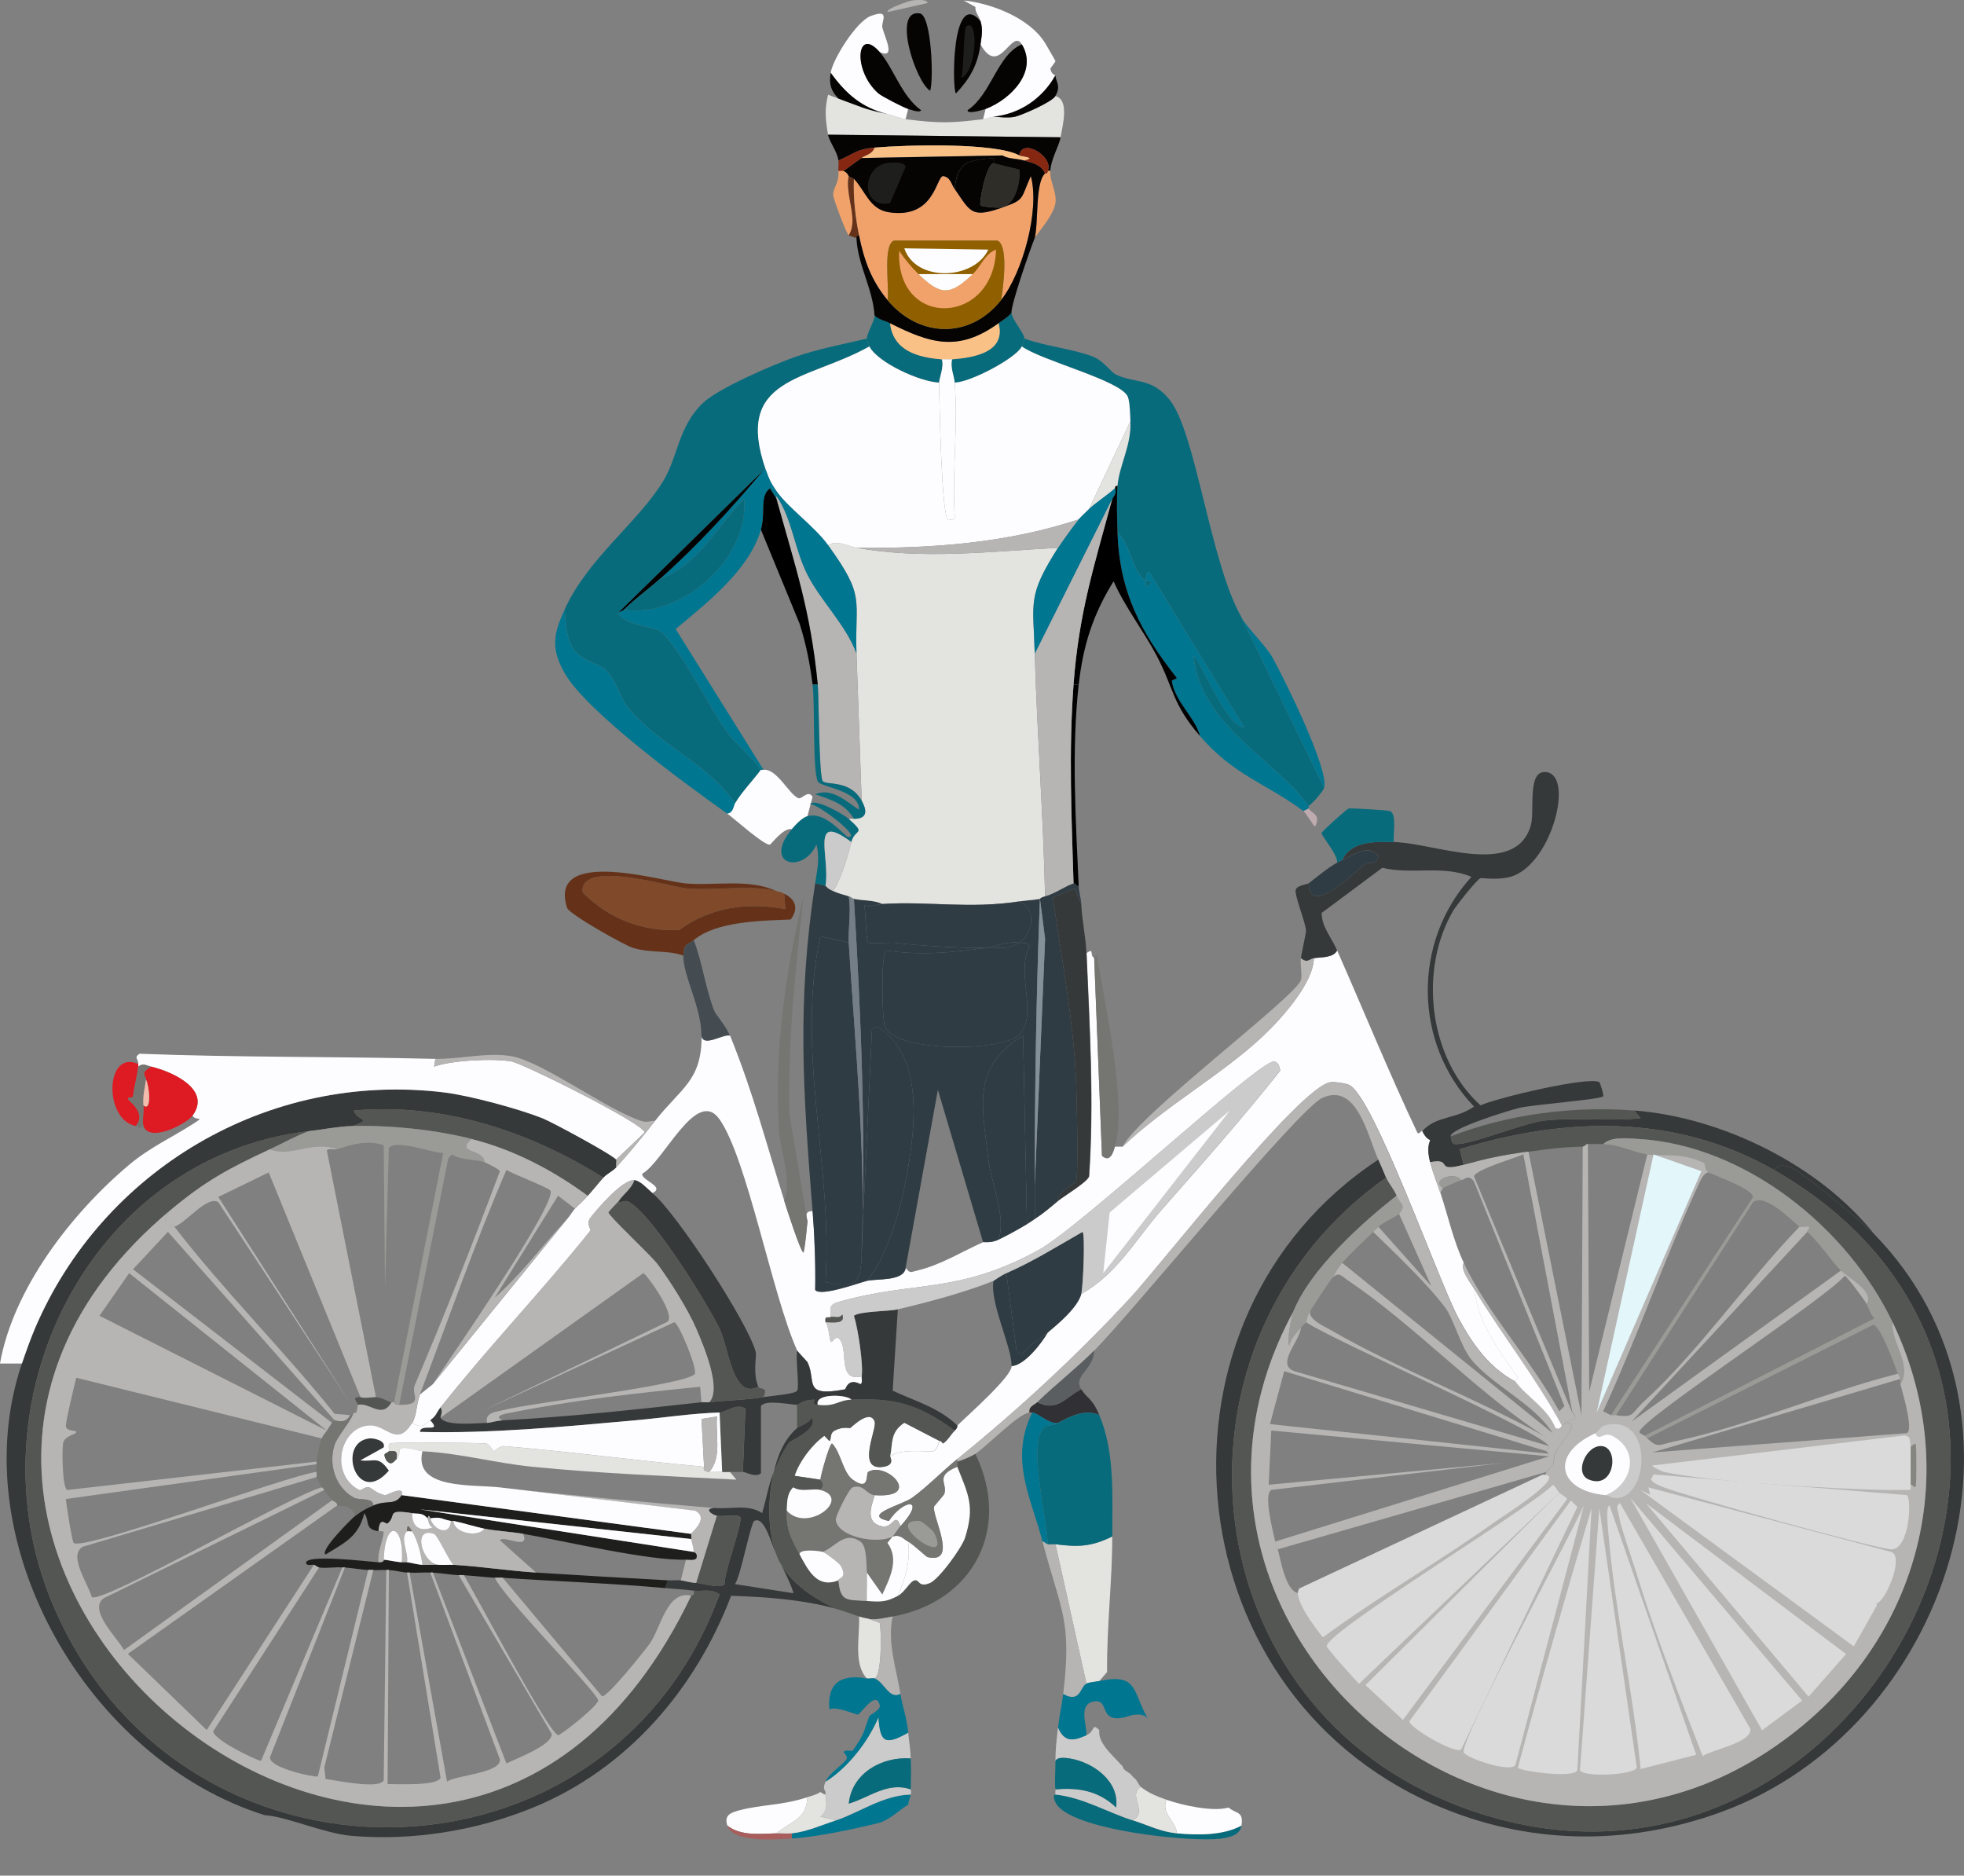 <svg xmlns="http://www.w3.org/2000/svg" width="578" height="552" viewBox="0 0 578 552" fill="none"><rect x="0" y="0" width="578" height="552" fill="#808080" stroke="none"/><g clip-path="url(#clip0_252_1377)"><path d="M322.018 282.001L324.305 340.12C326.781 342.44 327.728 338.712 328.108 337.457H330.394C342.549 325.75 359.893 316.103 371.835 304.787C377.143 299.757 386.538 289.352 386.668 282.001C388.658 281.682 392.45 281.978 393.516 279.717C401.347 297.437 408.81 315.795 417.092 333.279C417.506 334.154 418.419 332.462 418.608 332.9C419.686 335.291 420.847 335.385 420.895 335.563C420.966 335.906 419.662 337.22 420.895 342.026C421.842 345.695 423.181 348.844 423.939 351.14C426.131 357.793 427.79 365.345 430.787 371.654C429.709 373.808 432.742 377.442 433.832 379.253C435.064 389.598 441.141 397.363 446.757 405.46C446.793 405.519 445.714 406.217 445.999 406.596C438.203 402.465 433.346 395.481 429.271 387.988C423.477 377.335 404.155 322.211 396.951 319.24C395.743 318.743 392.971 318.34 391.632 318.482C382.83 319.406 341.696 372.186 332.704 381.916C317.137 398.76 299.568 415 281.761 429.394C277.473 432.862 272.686 437.762 268.457 440.793C265.412 442.971 253.364 445.859 261.609 447.634C265.981 441.018 272.852 440.639 265.033 449.15C263.292 444.604 263.019 450.073 259.335 449.15C254.655 447.978 256.349 443.444 257.439 440.035C271.881 441.029 260.922 429.95 255.544 433.193C254.797 433.643 256.112 439.171 250.982 435.478C248.068 433.371 247.476 427.393 244.905 424.837C244.147 424.872 241.552 434.235 241.481 435.478L233.875 434.342C235.237 430.092 238.993 425.168 242.618 422.564C242.701 422.505 244.052 424.138 244.135 424.079C244.81 423.641 244.075 421.889 245.651 421.037C248.092 419.735 249.999 420.374 250.212 420.279C250.603 420.114 256.041 414.479 257.439 418.385C258.209 420.552 251.788 433.099 260.105 431.678C263.517 431.098 261.953 428.861 262 428.636C264.666 426.162 273.587 427.393 274.546 427.121C276.134 426.659 276.288 424.162 276.442 424.079C276.904 423.842 277.52 424.884 277.579 424.837C278.965 423.866 279.854 422.185 281.003 421.037C282.046 419.995 281.702 419.581 281.761 419.522C285.161 416.172 297.613 405.258 297.731 402.051C301.522 401.873 306.498 395.422 308.382 392.179C311.545 389.527 317.173 384.828 318.263 380.78C328.747 374.98 334.363 364.575 341.838 356.088C353.733 342.57 365.58 329.23 376.811 315.062C376.515 313.984 376.29 312.517 374.916 312.398C370.485 312.043 318.156 361.024 305.716 367.854C281.88 380.957 269.191 376.826 247.168 383.052C244.064 383.928 244.301 384.591 244.502 387.61C243.661 387.929 242.654 387.101 242.986 389.125C243.921 390.084 244.111 394.416 244.502 394.818C245.094 395.434 246.018 391.942 247.547 394.818C249.442 398.381 246.765 406.679 253.624 405.069C253.518 405.767 253.956 406.975 253.245 407.354C249.49 405.365 248.98 408.821 248.684 408.869C236.008 411.26 240.391 406.525 237.654 400.891C237.56 400.689 234.74 397.754 234.61 397.47C227.252 381.17 219.955 341.221 211.804 329.479C205.004 319.678 195.36 341.919 188.998 345.435C188.725 347.435 195.869 349.164 192.043 351.129C190.526 349.886 188.548 347.506 186.723 347.329C183.371 347.009 176.049 355.449 173.798 358.349C172.436 360.089 174.011 361.888 173.798 362.149C159.783 379.679 143.919 396.239 129.691 414.183C128.281 415.959 128.648 416.515 126.646 417.983C124.822 419.332 124.336 420.587 121.327 418.741C122.689 416.503 122.5 413.284 123.613 410.384L127.416 407.342L166.95 358.716C167.732 357.875 168.443 356.526 169.237 355.674C169.9 354.964 171.393 353.685 173.04 351.874C174.687 350.063 176.049 348.299 177.601 346.559C178.537 345.506 180.468 344.571 181.404 343.517C185.716 338.664 188.394 335.48 192.813 329.846C200.454 320.092 206.52 318.151 206.496 304.775C206.97 308.374 212.799 304.195 214.86 304.775C221.779 321.903 225.345 336.084 230.83 353.401C231.363 355.106 235.818 369.038 236.529 368.6C237.133 365.593 237.323 362.468 237.666 359.485C237.714 359.047 236.209 356.313 239.183 356.443C239.799 364.125 240.059 371.89 239.941 379.62C241.434 381.727 252.89 377.525 255.153 376.957C257.984 376.246 266.016 377.17 266.561 373.157C267.817 374.838 268.019 374.388 269.985 373.914C277.022 372.222 283.065 368.339 289.379 365.558C289.592 365.463 291.618 365.925 293.94 364.8C296.736 363.451 299.639 361.829 302.304 360.243C303.098 359.769 303.809 359.225 304.591 358.728C307.114 357.082 309.152 355.331 311.439 353.413C313.121 352.004 320.04 347.933 320.561 346.193C322.042 324.188 320.739 302.42 319.803 280.474C322.219 278.829 320.466 281.137 322.089 281.989L322.018 282.001Z" fill="#FDFDFF"></path><path d="M255.105 99.666C255.105 99.785 255.816 101.844 255.863 101.951C237.607 112.237 215.737 110.698 225.452 138.42H224.694L182.115 180.204C182.399 183.554 192.517 184.667 193.903 185.519C199.151 188.751 209.363 209.193 214.055 215.526C216.934 219.432 221.139 222.521 223.935 226.546C221.483 229.86 218.462 232.878 216.329 236.418C208.415 224.794 194.258 219.337 185.159 208.684C182.174 205.192 181.783 200.422 177.933 196.906C175.812 194.977 170.884 194.622 168.431 190.443C166.441 187.058 166.583 183.116 166.145 179.423C172.862 164.497 187.529 153.974 195.04 141.817C199.66 134.325 199.459 125.755 206.828 118.641C211.484 114.155 228.046 107.124 234.207 104.969C240.367 102.815 248.447 101.193 255.117 99.654L255.105 99.666Z" fill="#086B7C"></path><path d="M181.345 341.257C181.499 341.446 181.25 342.914 181.345 343.541C180.409 344.595 178.478 345.53 177.542 346.583C155.684 332.864 130.26 324.507 104.16 326.827C105.025 329.988 110.084 329.124 103.781 331.385C99.907 331.467 94.884 332.426 90.856 332.9C25.732 340.594 -9.418 413.343 15.579 472.302C53.063 560.712 178.679 559.469 211.756 469.26C209.363 467.402 206.71 468.444 204.151 468.124C201.438 467.781 198.523 467.615 195.786 467.366L196.545 465.082C197.8 465.153 199.092 465.011 200.348 465.082C201.118 465.129 203.144 465.768 204.909 465.839C206.674 465.911 211.934 467.674 213.273 466.218C212.87 463.271 218.806 447.646 217.834 446.463C217.04 445.504 212.503 446.427 210.986 446.084C209.15 445.669 207.172 443.858 210.228 443.799C215.003 444.202 220.239 442.58 224.291 445.314C225.701 440.544 226.068 437.348 227.715 433.158C225.985 440.603 225.748 450.262 228.473 457.471C226.992 454.429 225.013 446.084 222.004 447.599C220.891 448.167 217.988 463.91 216.306 466.206L233.413 468.87C233.958 468.586 228.923 458.394 228.473 457.471C231.411 465.236 238.863 470.053 245.959 473.427C235.996 470.716 225.558 470.006 215.168 469.627C204.648 497.207 184.65 520.538 156.999 531.925C140.377 538.766 121.339 541.844 103.39 540.281C95.358 539.583 84.316 534.576 77.919 534.209C25.957 517.969 -11.338 453.979 6.445 401.258C7.499 398.133 8.956 394.037 10.248 391.007C30.033 344.512 78.642 315.121 130.769 321.489C138.257 322.4 152.568 326.271 159.664 329.088C162.484 330.201 180.006 339.682 181.333 341.245L181.345 341.257Z" fill="#363939"></path><path d="M365.355 181.719L389.689 231.86C389.381 232.878 386.336 236.477 385.128 237.175C375.425 223.646 353.117 213.336 351.292 193.106C352.524 192.704 361.007 214.318 366.125 213.999L338.746 169.172C337.23 166.497 337.206 170.83 337.23 171.066C333.012 167.823 332.977 160.709 328.866 156.637C328.747 153.086 328.569 146.28 328.866 142.966C329.422 136.716 332.988 131.129 332.669 123.967C332.586 122.192 332.538 118.262 331.91 116.747C329.896 111.929 306.249 106.082 300.74 101.927C300.788 101.821 301.499 99.773 301.499 99.643C307.6 101.904 315.775 102.673 321.651 104.957C324.826 106.188 326.828 109.491 328.498 110.272C333.936 112.864 338.746 111.03 344.089 117.493C351.991 127.045 356.043 165.349 365.379 181.684L365.355 181.719Z" fill="#086B7C"></path><path d="M128.127 311.629L127.748 313.913C132.807 312.067 144.986 311.416 150.554 312.398C154.025 313.014 189.958 330.935 189.709 333.29L181.345 341.268C180.018 339.706 162.484 330.225 159.676 329.112C152.58 326.295 138.268 322.436 130.781 321.513C78.653 315.133 30.044 344.535 10.26 391.031C8.968 394.061 7.511 398.168 6.457 401.281H0C3.862 379.3 21.017 357.071 38.018 342.784C44.178 337.611 50.647 334.758 57.032 330.627C60.539 328.354 57.613 330 56.653 328.343C62.316 320.637 50.789 315.393 44.486 313.913C43.065 313.582 42.081 312.765 40.683 313.913C40.719 313.665 40.66 313.404 40.683 313.156C40.849 311.629 39.214 311.333 41.062 310.114C70.064 311.238 99.114 310.895 128.127 311.629Z" fill="#FDFDFF"></path><path d="M407.946 346.571C340.713 393.966 349.255 498.77 426.569 530.421C545.171 578.964 635.459 409.082 521.998 344.287C523.444 342.772 525.114 342.795 526.939 343.529C530.54 344.973 548.346 359.888 551.652 363.285C603.614 416.634 573.628 509.151 506.028 533.463C478.377 543.406 449.257 542.874 422.387 531.179C344.22 497.16 335.311 387.645 405.659 341.257C406.536 343.162 407.14 344.666 407.946 346.571Z" fill="#363939"></path><path d="M426.949 334.415C427.067 335.137 427.209 336.581 428.086 336.699C432.09 337.197 448.273 330.603 453.936 329.858C462.502 328.733 473.923 330.047 482.832 329.1L480.936 326.816C506.834 328.804 535.433 342.902 551.652 363.285C548.347 359.888 530.54 344.973 526.939 343.529C525.114 342.795 523.444 342.772 521.998 344.287C493.174 327.822 460.843 328.627 429.614 338.215L430.751 342.772C421.819 345.21 427.932 340.688 420.871 342.014C419.639 337.22 420.942 335.906 420.871 335.551C420.835 335.385 419.674 335.279 418.584 332.888C422.612 328.331 428.453 329.432 433.796 325.667C415.907 307.013 415.658 277.101 433.038 258.055C424.662 254.492 415.504 257.487 406.808 255.392L388.943 268.685C389.049 272.934 391.656 275.503 393.504 279.705C392.45 281.954 388.647 281.658 386.656 281.989C385.424 282.191 384.761 283.635 382.853 281.989C383.102 280.285 384.382 274.414 384.37 274.011C384.358 271.751 380.875 263.453 381.325 261.855C381.704 260.541 384.713 260.269 385.128 259.961C385.507 270.07 398.563 256.718 402.235 253.889C402.437 253.735 405.043 254.954 405.659 251.995C402.934 248.29 398.847 251.285 395.009 253.131C397.651 247.343 404.925 247.71 410.22 247.816C422.056 248.041 446.058 258.493 450.524 242.88C451.78 238.501 449.174 225.93 455.465 227.303C462.928 228.937 456.851 253.119 445.584 257.688C441.722 259.263 436.189 258.304 435.704 258.446C434.732 258.73 428.536 266.554 427.719 267.939C417.447 285.41 420.444 311.475 435.704 325.3C440.691 323.063 467.454 316.719 470.676 318.459C470.878 318.565 472.074 322.318 471.814 322.637C471.032 323.608 451.366 325.04 447.101 326.058C444.423 326.697 426.569 332.142 426.949 334.415Z" fill="#363939"></path><path d="M242.938 260.73C243.436 261.003 243.377 261.464 245.225 262.246C247.073 263.027 247.973 263.264 249.786 263.761C250.544 267.821 249.561 273.763 249.786 277.432L241.422 275.538C234.1 309.486 245.213 343.375 242.938 377.335C251.788 378.981 253.198 378.247 253.589 369.357C253.601 368.6 253.565 367.83 253.589 367.073L256.634 302.882L258.15 302.124C272.414 310.883 269.286 333.113 266.514 347.708C264.867 356.396 260.733 370.79 255.105 376.957C252.854 377.513 241.386 381.727 239.893 379.62C240.012 371.89 239.751 364.125 239.135 356.443C236.327 321.264 234.503 294.998 239.893 259.961C240.569 260.103 242.547 260.494 242.938 260.719V260.73Z" fill="#303C44"></path><path d="M317.457 260.73C317.552 262.814 318.156 264.53 318.215 266.045L316.32 261.488L309.851 264.151C312.375 281.563 315.941 300.561 316.699 318.092C316.877 322.247 317.445 345.613 316.699 347.72C316.568 348.086 310.823 351.14 311.379 353.413C309.093 355.331 307.055 357.094 304.532 358.728V348.856L307.576 276.308L306.06 264.53C306.143 264.506 306.06 264.175 307.576 263.773C310.455 263.003 313.63 260.683 315.941 259.973C316.545 259.784 316.805 260.861 317.457 260.73Z" fill="#303C44"></path><path d="M337.23 171.078C337.336 171.161 336.969 172.534 337.609 172.593L338.746 171.457C338.474 170.806 337.23 171.161 337.23 171.078C337.218 170.841 337.23 166.497 338.746 169.184L366.125 214.01C361.007 214.33 352.525 192.716 351.292 193.118C353.129 213.336 375.425 223.646 385.128 237.187C385.246 237.353 385.009 237.755 385.128 237.944L383.612 238.702C372.546 230.499 363.258 228.274 353.2 216.674C351.565 210.874 345.807 206.612 344.836 200.339L346.352 199.581C335.607 185.921 329.458 174.179 328.866 156.661C332.977 160.733 333.012 167.858 337.23 171.09V171.078Z" fill="#007690"></path><path d="M228.496 262.246C229.622 262.53 229.634 262.459 230.783 263.003L231.162 267.56C220.014 265.418 209.079 266.98 199.992 273.633C189.306 274.307 179.165 270.413 171.476 262.612C170.291 252.693 197.575 261.062 202.267 261.476C210.287 262.186 220.796 260.304 228.496 262.234V262.246Z" fill="#804A2A"></path><path d="M318.215 266.045C318.416 270.851 319.53 275.609 319.732 280.474C320.667 302.42 321.971 324.176 320.49 346.193C319.968 347.921 313.05 352.004 311.367 353.413C310.811 351.128 316.556 348.086 316.687 347.719C317.433 345.613 316.864 322.247 316.687 318.092C315.94 300.561 312.363 281.563 309.839 264.151L316.308 261.488L318.203 266.045H318.215Z" fill="#363939"></path><path d="M228.496 262.246C220.784 260.304 210.287 262.186 202.267 261.488C197.575 261.074 170.291 252.705 171.476 262.624C179.165 270.413 189.306 274.307 199.992 273.644C209.079 266.98 220.014 265.418 231.162 267.572L230.783 263.015C234.147 264.613 235.119 267.477 232.678 270.614C224.255 270.969 210.797 271.064 204.162 276.687C202.231 278.32 201.295 277.385 201.118 281.244C196.284 279.492 191.782 280.628 186.285 278.959C183.726 278.19 167.483 269.028 166.891 267.182C161.121 249.19 194.602 259.286 201.485 259.961C209.979 260.801 220.393 258.434 228.473 262.246H228.496Z" fill="#653219"></path><path d="M216.329 236.418C215.891 237.151 215.903 239.164 214.043 239.46C202.409 231.233 172.696 209.583 166.145 198.054C161.88 190.562 163.1 186.206 166.145 179.447C166.571 183.128 166.441 187.082 168.431 190.467C170.884 194.633 175.824 195 177.933 196.93C181.783 200.433 182.174 205.216 185.159 208.707C194.27 219.349 208.427 224.806 216.329 236.441V236.418Z" fill="#007690"></path><path d="M246.741 29.012C253.47 31.462 254.24 32.102 261.183 33.569C262.782 33.913 265.223 34.931 266.502 35.084C276.442 36.327 279.866 36.233 289.308 35.084C290.457 34.942 291.204 34.516 292.353 34.327C292.72 34.268 296.523 34.931 298.821 34.327C301.12 33.723 309.59 30.03 310.609 28.255C314.791 29.379 312.73 36.848 312.126 40.411L243.696 39.654C242.938 35.345 242.606 32.232 243.696 27.876C244.727 28.231 245.722 28.645 246.741 29.012Z" fill="#E3E3E0"></path><path d="M310.609 22.182C306.877 28.929 300.124 33.581 292.365 34.339C291.215 34.528 290.469 34.954 289.32 35.096L290.078 32.054C297.411 29.261 305.539 21.046 300.729 13.056C297.719 8.061 294.106 23.082 288.562 13.056C288.893 10.618 289.332 8.747 288.562 6.214C288.005 4.38 286.974 3.8 287.045 2.036L283.621 0.142C291.962 0.994 303.098 5.398 307.576 12.677C307.979 13.34 310.514 17.708 310.621 17.992C310.668 18.122 309.069 20.134 309.105 20.276C309.543 22.159 310.609 22.052 310.621 22.17L310.609 22.182Z" fill="#FDFDFF"></path><path d="M328.866 156.649C329.458 174.168 335.607 185.922 346.352 199.569L344.836 200.327C345.807 206.601 351.565 210.862 353.2 216.662C344.824 207.003 345.582 202.73 340.275 192.728C336.566 185.744 331.034 178.571 327.728 171.078C321.627 180.843 318.725 190.1 317.469 201.463H315.952C317.528 180.263 321.994 166.639 327.361 146.765C327.432 146.517 328.83 145.12 328.119 143.723C328.155 143.688 328.013 142.824 328.878 142.966C328.581 146.28 328.759 153.098 328.878 156.637L328.866 156.649Z" fill="black"></path><path d="M237.619 359.485C237.275 362.48 237.074 365.593 236.481 368.6C235.771 369.038 231.316 355.106 230.783 353.401C233.235 347.921 229.634 338.7 229.266 332.509C227.868 309.356 231.067 286.18 236.493 263.761C234.112 285.055 231.825 306.385 232.311 327.952L237.631 359.485H237.619Z" fill="#757572"></path><path d="M237.619 240.217C236.067 240.679 234.124 242.738 233.058 244.017C230.511 243.508 226.992 248.479 226.589 248.574C225.013 248.953 215.974 240.821 214.043 239.46C215.903 239.164 215.879 237.151 216.329 236.418C218.462 232.866 221.483 229.86 223.935 226.546H224.694C228.674 226.167 232.134 233.719 234.953 234.902C235.96 235.329 237.856 232.286 239.135 234.524L237.619 240.217Z" fill="#FDFDFF"></path><path d="M258.908 15.341C252.084 7.505 250.805 20.785 258.529 27.497C259.524 28.361 265.957 31.675 267.272 32.054L266.514 35.096C265.235 34.942 262.794 33.913 261.195 33.581C253.672 31.794 248.886 27.556 244.467 21.425C245.106 17.365 252.049 6.297 256.254 4.711C262.237 2.462 259.264 6.356 259.678 8.132C260.318 10.878 263.825 17.495 258.92 15.352L258.908 15.341Z" fill="#FDFDFF"></path><path d="M312.137 40.411C311.723 42.885 309.306 46.779 309.093 50.283H308.334C310.206 46.152 300.8 40.399 299.97 45.726C292.862 41.903 266.668 42.636 257.392 43.441C252.12 43.903 251.835 45.016 246.741 47.241C246.457 44.637 244.075 41.784 243.696 39.642L312.126 40.399L312.137 40.411Z" fill="#060303"></path><path d="M386.656 282.001C386.526 289.352 377.131 299.757 371.824 304.787C359.893 316.103 342.537 325.75 330.382 337.457C335.097 327.987 381.23 293.459 382.853 288.452C383.303 287.067 382.593 283.8 382.853 281.989C384.761 283.635 385.424 282.191 386.656 281.989V282.001Z" fill="#B6B5B4"></path><path d="M56.653 328.343C54.9 330.734 44 336.439 42.211 331.385C41.832 330.307 42.342 326.934 42.211 325.312C44.747 327.431 43.965 319.536 42.97 317.713C43.1 316.778 40.885 315.855 44.486 313.913C50.789 315.405 62.316 320.649 56.653 328.343Z" fill="#DE1A22"></path><path d="M249.786 240.975C255.164 245.792 251.669 243.685 250.544 247.816C238.176 238.619 244.383 252.291 242.938 260.73C242.547 260.506 240.569 260.103 239.893 259.973C240.486 256.15 241.339 252.468 240.273 248.574C236.221 257.416 224.326 254.445 233.046 244.017C234.124 242.738 236.055 240.679 237.607 240.217C241.955 238.927 246.315 243.496 249.395 246.289C254.477 246.952 239.384 235.589 238.365 236.796C239.443 234.488 248.483 239.827 249.774 240.975H249.786Z" fill="#086B7C"></path><path d="M410.22 247.816C404.925 247.722 397.65 247.343 395.009 253.131C394.546 253.356 393.954 253.652 393.492 253.889C393.93 251.794 388.765 245.875 388.931 245.153C389.049 244.632 396.383 238.051 396.916 237.933C397.508 237.802 408.526 238.442 409.083 238.69C411.204 239.625 409.853 245.852 410.22 247.805V247.816Z" fill="#086B7C"></path><path d="M328.108 337.457C327.728 338.712 326.781 342.44 324.305 340.12L322.018 282.001L322.776 280.865C324.85 294.418 331.899 324.886 328.096 337.469L328.108 337.457Z" fill="#757572"></path><path d="M261.953 95.109C262.83 103.206 270.116 105.194 277.165 105.75C277.946 107.81 276.395 111.278 276.406 112.592C270.85 112.415 258.339 106.721 255.875 101.951C255.816 101.844 255.117 99.796 255.117 99.666C255.105 98.045 257.486 94.245 257.404 92.825C258.861 94.162 260.342 94.281 261.965 95.109H261.953Z" fill="#086B7C"></path><path d="M301.487 99.666C301.487 99.785 300.776 101.832 300.729 101.951C299.07 105.419 285.493 112.569 280.956 112.592C280.79 110.521 279.605 108.189 280.198 105.75C286.891 105.241 296.12 103.584 293.881 95.109C295.208 94.15 296.618 93.345 297.684 92.067C297.826 94.067 301.499 98.127 301.487 99.666Z" fill="#086B7C"></path><path d="M480.936 326.827L482.832 329.112C473.923 330.059 462.514 328.745 453.936 329.87C448.273 330.615 432.09 337.208 428.086 336.711C427.209 336.605 427.067 335.161 426.948 334.427C443.807 327.916 462.81 325.443 480.936 326.827Z" fill="#535652"></path><path d="M214.801 304.787C212.74 304.207 206.911 308.386 206.437 304.787C206.425 296.419 200.869 286.7 201.118 281.232C201.295 277.373 202.231 278.308 204.162 276.675C206.639 282.936 207.776 291.554 210.24 297.567C210.738 298.774 213.628 301.863 214.801 304.787Z" fill="#444C52"></path><path d="M258.908 15.341C262.901 19.921 265.424 28.444 271.075 32.433C270.672 33.344 267.983 32.255 267.272 32.054C265.957 31.675 259.512 28.361 258.529 27.497C250.817 20.785 252.084 7.505 258.908 15.341Z" fill="#060303"></path><path d="M300.729 13.056C305.539 21.046 297.423 29.261 290.078 32.054C289.817 32.149 284.652 33.853 284.759 32.433C291.796 27.698 293.49 16.098 300.729 13.056Z" fill="#060303"></path><path d="M389.689 231.86L365.355 181.719C367.262 185.069 372.475 189.934 374.477 193.497C377.877 199.534 391.265 226.664 389.689 231.86Z" fill="#007690"></path><path d="M192.753 329.858C188.346 335.492 185.657 338.676 181.345 343.529C181.25 342.914 181.499 341.434 181.345 341.245L189.709 333.267C189.946 330.911 154.025 312.99 150.554 312.375C144.974 311.392 132.807 312.043 127.748 313.89L128.127 311.605C135.2 311.783 143.434 309.581 150.554 310.848C159.724 312.481 178.418 326.508 188.571 329.846C190.467 330.473 190.858 329.929 192.753 329.846V329.858Z" fill="#B6B5B4"></path><path d="M270.696 3.942C274.167 4.486 274.819 23.603 273.741 26.728C269.464 24.1 262.439 2.64 270.696 3.942Z" fill="#060303"></path><path d="M385.128 259.973C387.343 258.257 391.17 255.084 393.492 253.901C393.954 253.664 394.558 253.368 395.009 253.143C398.835 251.296 402.922 248.302 405.659 252.007C405.043 254.966 402.437 253.759 402.235 253.901C398.563 256.73 385.507 270.082 385.128 259.973Z" fill="#303C44"></path><path d="M40.683 313.144C40.659 313.393 40.719 313.653 40.683 313.902C40.174 317.973 39.617 318.932 39.167 322.637C39.096 323.217 37.579 322.85 37.65 323.395C37.709 323.856 43.372 327.609 39.937 331.373C30.447 329.514 30.945 308.729 40.695 313.144H40.683Z" fill="#DE1A22"></path><path d="M317.457 201.475C315.313 220.793 316.592 241.354 317.457 260.73C316.805 260.861 316.533 259.784 315.94 259.973C315.348 240.525 314.495 220.923 315.94 201.475H317.457Z" fill="black"></path><path d="M304.532 70.039C305.669 65.41 304.627 53.597 307.576 51.041C307.648 50.981 308.477 51.147 308.335 50.283H309.093C308.903 53.455 311.071 56.462 310.609 59.776C310.1 63.446 304.923 69.068 304.532 70.027V70.039Z" fill="#F1A26A"></path><path d="M248.258 50.283C249.525 50.768 249.691 51.751 249.774 51.798C248.613 57.48 252.795 64.546 249.774 69.269C249.016 68.63 245.26 58.521 245.213 57.492C245.106 55.219 247.085 53.81 246.729 50.271C247.215 50.33 247.926 50.153 248.246 50.271L248.258 50.283Z" fill="#F1A26A"></path><path d="M310.609 28.255C309.59 30.042 301.037 33.747 298.821 34.327C296.606 34.907 292.732 34.268 292.353 34.327C300.113 33.569 306.866 28.917 310.597 22.17C310.823 24.313 312.292 25.272 310.597 28.243L310.609 28.255Z" fill="#060303"></path><path d="M261.195 33.569C254.252 32.102 253.482 31.462 246.753 29.012C244.49 26.668 243.945 24.774 244.466 21.413C248.885 27.544 253.672 31.782 261.195 33.569Z" fill="#060303"></path><path d="M44.486 313.913C40.885 315.855 43.088 316.766 42.97 317.713C42.614 320.388 41.974 322.483 42.211 325.312C42.342 326.934 41.832 330.319 42.211 331.385C40.695 332.521 40.991 331.598 39.925 331.385C43.361 327.621 37.698 323.868 37.638 323.407C37.579 322.85 39.084 323.229 39.155 322.649C39.605 318.944 40.162 317.985 40.671 313.913C42.069 312.765 43.053 313.582 44.474 313.913H44.486Z" fill="#757572"></path><path d="M257.392 43.453C256.811 45.335 254.939 45.596 253.589 46.495C251.8 47.691 250.07 49.099 248.269 50.295C247.95 50.176 247.227 50.354 246.753 50.295C246.658 49.3 246.86 48.247 246.753 47.253C251.835 45.027 252.132 43.915 257.404 43.453H257.392Z" fill="#862711"></path><path d="M251.302 52.568C251.077 58.178 251.705 63.812 252.819 69.281C251.93 69.139 252.108 70.039 252.06 70.039C251.942 70.039 249.869 69.352 249.774 69.281C252.795 64.558 248.613 57.492 249.774 51.81C250.058 51.987 251.196 52.473 251.29 52.568H251.302Z" fill="#653219"></path><path d="M268.41 0.142C269.12 0.047 272.994 -0.379 272.971 0.9L261.183 3.563C260.768 2.45 267.829 0.225 268.41 0.142Z" fill="#B6B5B4"></path><path d="M383.611 238.702L385.128 237.944C386.064 239.46 388.86 239.661 387.023 243.259C386.775 243.413 384.228 239.164 383.6 238.702H383.611Z" fill="#BDABAF"></path><path d="M259.666 266.045C258.399 266.128 256.432 267.099 254.347 266.424C254.75 268.2 254.856 276.781 255.484 277.444C255.745 277.716 262.439 277.373 263.09 277.444C270.566 278.308 281.11 278.995 290.078 278.959C280.209 280.356 270.897 281.244 260.804 279.717C259.24 280.285 259.536 299.993 260.425 302.124C263.588 309.7 293.976 309.522 299.579 304.787C305.93 299.413 298.715 286.322 303.003 278.58C302.079 277.053 301.143 277.669 299.959 277.444C304.141 274.769 305.171 267.324 299.959 265.288C301.842 264.992 304.626 264.85 306.036 264.53C304.958 292.619 304.52 320.731 304.52 348.856V358.728C303.738 359.237 303.039 359.769 302.233 360.243L301.096 304.787C285.837 314.15 289.047 325.301 290.836 340.878C291.713 348.489 296.168 358.006 293.881 364.812C291.559 365.936 289.533 365.475 289.32 365.569L276.015 320.743L266.514 373.169C265.981 377.181 257.937 376.258 255.105 376.968C260.721 370.801 264.867 356.408 266.514 347.72C269.286 333.125 272.414 310.895 258.15 302.136L256.633 302.893L253.589 367.085C254.797 332.758 253.399 298.739 251.302 264.518C253.992 265.098 257.107 264.838 259.666 266.033V266.045Z" fill="#303C44"></path><path d="M445.963 406.596C449.221 411.082 455.405 414.397 457.751 420.268C459.244 421.013 459.552 419.534 459.647 419.51C460.689 419.25 460.357 418.776 460.405 418.753C465.772 418.374 458.936 425.002 458.118 426.731C456.164 430.85 458.723 429.453 455.074 433.194L375.994 455.979C375.946 455.802 375.769 456.287 375.235 453.695L455.832 428.624V427.867L455.074 427.109C454.943 426.482 456.104 426.08 455.832 425.594C453.451 421.215 392.864 394.807 384.358 389.125C384.476 388.959 384.37 387.598 385.874 385.325C384.18 387.918 389.381 390.131 391.573 391.398C411.144 402.737 434.329 411.485 454.304 422.54C434.471 409.626 416.12 389.894 396.892 376.957C394.689 375.477 394.061 374.08 391.952 376.199C393.291 374.388 393.077 373.879 394.997 371.642L456.969 421.783C451.531 413.166 439.021 407.543 433.014 400.133C429.91 396.298 427.647 387.918 425.408 384.935C419.923 377.631 410.765 369.038 404.119 362.527C404.605 362.054 405.09 361.533 405.635 361.012L421.226 378.484L411.725 357.213C413.988 354.372 411.974 354.502 410.967 351.898C410.268 350.099 408.621 348.24 407.922 346.583C407.128 344.677 406.512 343.174 405.635 341.268C402.52 334.486 399.475 318.601 389.286 323.04C382.095 326.165 333.202 386.32 321.994 397.494C316.675 402.796 310.657 407.448 305.266 412.692C304.366 413.568 302.636 413.911 302.98 415.734C299.828 415.888 290.765 425.369 287.01 427.891C285.943 428.613 283.064 429.844 281.69 430.175V429.418C299.496 415.012 317.066 398.772 332.633 381.94C341.637 372.21 382.758 319.418 391.561 318.506C392.911 318.364 395.672 318.767 396.88 319.264C404.083 322.247 423.406 377.359 429.199 388.012C433.275 395.505 438.132 402.501 445.928 406.62L445.963 406.596Z" fill="#B6B5B4"></path><path d="M280.956 421.025C279.806 422.173 278.93 423.854 277.532 424.825C277.473 424.872 276.857 423.83 276.394 424.067L266.135 418.752C261.799 421.581 262.818 425.097 261.953 428.624C261.894 428.849 263.457 431.086 260.057 431.666C251.752 433.075 258.174 420.54 257.392 418.374C256.005 414.479 250.556 420.102 250.165 420.268C249.952 420.362 248.044 419.723 245.604 421.025C244.016 421.866 244.751 423.629 244.087 424.067C243.992 424.126 242.654 422.481 242.571 422.552C238.934 425.156 235.19 430.08 233.828 434.33L241.433 435.466C241.433 435.62 243.151 436.744 241.433 438.508C239.218 437.928 235.913 439.289 233.448 437.751C231.541 439.633 231.648 442.178 231.553 444.592C231.316 450.073 232.821 452.843 235.356 457.506C237.891 462.17 240.557 467.532 246.765 465.106C247.381 471.45 249.028 470.775 255.129 471.178C259.394 471.462 260.744 471.497 264.251 469.663C266.301 468.597 267.722 465.437 269.191 465.106C270.66 464.774 270.27 467.39 273.753 465.863C276.394 464.703 283.1 455.482 284.012 452.57C286.938 443.29 284.984 439.869 281.726 431.678C281.595 431.359 281.797 430.637 281.726 430.163C283.1 429.844 285.979 428.601 287.045 427.879C297.672 449.623 286.678 471.403 262.711 475.735C260.448 476.149 258.209 476.741 255.863 476.493C255.449 476.315 254.015 476.185 252.819 475.735C251.622 475.285 247.191 473.782 245.971 473.451C238.874 470.077 231.423 465.259 228.485 457.494C225.76 450.286 225.997 440.627 227.726 433.182C228.733 430.625 230.593 426.577 232.287 424.446C232.631 424.008 241.291 420.291 238.756 417.226C238.164 418.895 235.107 419.806 234.574 420.268V413.426C234.835 413.426 236.043 411.97 239.514 411.911C240.545 411.887 237.939 413.118 240.652 413.426C246.006 414.041 246.397 412.1 250.532 411.911C263.564 411.307 270.329 413.307 280.944 421.025H280.956Z" fill="#535652"></path><path d="M264.228 385.325L262.711 409.259C269.381 412.408 276.312 414.231 281.726 419.51C281.667 419.569 282.01 419.995 280.968 421.025C270.353 413.308 263.588 411.307 250.556 411.911C249.265 410.372 239.716 409.97 240.675 413.426C237.962 413.118 240.557 411.887 239.538 411.911C236.067 411.982 234.858 413.426 234.598 413.426C232.987 413.485 225.167 411.733 223.947 413.805V433.56C222.371 434.993 219.41 433.158 218.628 433.182L219.386 414.574C216.839 412.822 213.486 415.663 211.78 415.71C203.369 415.971 195.478 417.237 187.067 417.995C166.192 419.877 144.18 421.972 123.578 421.416C123.767 418.67 130.248 421.948 126.623 417.995C128.613 416.527 128.258 415.971 129.667 414.195C130.532 415.237 129.596 417.095 129.667 417.237C130.994 419.723 139.631 418.883 143.351 418.752C144.18 418.729 146.147 418.078 147.912 417.995C167.424 417.001 187.055 414.823 206.461 412.68C207.207 412.597 208.001 412.763 208.747 412.68C214.007 412.077 219.481 412.041 224.717 411.165C226.636 410.845 234.076 410.277 234.598 409.271C235.32 407.874 234.065 399.802 234.598 397.493C234.728 397.778 237.536 400.701 237.642 400.914C240.379 406.549 235.996 411.283 248.672 408.892C248.968 408.833 249.478 405.377 253.233 407.377C253.944 407.01 253.518 405.791 253.612 405.093C254.122 401.613 252.558 391.09 251.326 387.243C252.831 385.893 261.787 385.929 264.251 385.349L264.228 385.325Z" fill="#363939"></path><path d="M172.981 351.898C171.334 353.709 169.841 354.987 169.178 355.698L164.238 351.898L145.614 381.904C153.457 374.968 159.771 366.386 166.903 358.728L127.369 407.354C131.895 400.512 164.214 353.91 161.963 350.371C161.418 349.519 150.732 345.411 149.038 344.299C139.678 365.984 131.978 388.344 123.566 410.396C122.464 413.296 122.642 416.515 121.28 418.753C116.778 426.174 113.78 419.285 108.733 419.51C100.026 419.901 96.815 433.892 105.689 438.508C106.376 438.863 107.229 437.325 108.733 437.751C109.492 437.964 110.605 439.408 113.295 440.035C113.745 440.142 119.076 436.922 118.235 440.035C116.043 443.267 114.112 441.29 109.871 443.077C109.977 440.639 105.606 441.61 104.172 440.793C98.663 437.703 96.614 430.992 98.474 425.215C99.173 423.037 102.656 418.977 103.793 416.48C104.599 414.716 104.8 417.391 105.31 413.438C108.674 412.526 112.371 417.687 115.19 412.68C115.439 412.728 115.711 412.633 115.948 412.68C116.114 412.716 115.771 413.414 117.465 413.438C125.035 413.58 120.912 410.372 122.026 407.744C130.888 386.9 139.181 365.889 147.118 344.689C146.976 344.086 143.304 342.322 142.557 342.026C142.285 337.978 133.767 339.611 138.754 335.184C151.123 338.262 162.757 344.382 172.969 351.898H172.981Z" fill="#B6B5B4"></path><path d="M302.245 360.255C299.579 361.853 296.677 363.463 293.881 364.812C296.179 358.006 291.713 348.489 290.836 340.878C289.047 325.301 285.849 314.15 301.096 304.787L302.233 360.243L302.245 360.255Z" fill="#303C44"></path><path d="M318.215 380.768C317.113 384.816 311.486 389.515 308.335 392.167C305.811 394.286 302.754 395.836 300.729 398.63L299.212 397.872L296.167 374.696C303.892 371.334 311.284 366.718 318.594 362.539C319.423 363.226 318.748 378.791 318.215 380.768Z" fill="#303C44"></path><path d="M191.995 351.129C199.116 356.988 220.121 389.255 222.407 397.849C222.739 399.103 221.471 404.134 223.165 408.099C215.654 412.088 214.434 396.487 211.757 391.007C207.942 383.183 192.007 357.532 185.148 353.78C183.335 352.786 182.589 354.668 182.103 353.401C183.548 351.282 185.811 349.874 186.664 347.329C188.5 347.506 190.479 349.886 191.984 351.129H191.995Z" fill="#363939"></path><path d="M257.392 440.023C254.999 439.858 254.193 436.614 250.923 437.739C249.869 438.106 245.888 446.19 245.983 447.232C246.433 452.322 258.257 454.595 262.711 452.168L261.195 454.062C264.808 459.045 261.763 464.608 259.678 469.26L255.117 462.797C254.963 459.542 255.034 454.902 253.222 453.683C248.625 450.582 246.279 454.867 242.192 456.725C241.22 456.406 235.107 455.695 235.344 457.483C232.809 452.819 231.304 450.049 231.541 444.569C237.571 451.304 250.864 440.947 241.422 438.496C243.14 436.733 241.422 435.608 241.422 435.454C241.493 434.223 244.087 424.848 244.846 424.813C247.428 427.358 248.009 433.347 250.923 435.454C256.053 439.147 254.738 433.62 255.484 433.17C260.863 429.927 271.833 441.006 257.38 440.012L257.392 440.023Z" fill="#757572"></path><path d="M177.542 346.571C175.99 348.311 174.556 350.146 172.981 351.886C162.768 344.37 151.135 338.25 138.766 335.172C127.725 332.426 115.202 331.136 103.793 331.373C110.096 329.112 105.037 329.976 104.172 326.816C130.26 324.496 155.684 332.841 177.554 346.571H177.542Z" fill="#535652"></path><path d="M448.996 338.984C449.115 339.824 448.51 339.611 448.238 339.741C446.058 340.783 434.116 344.251 433.796 346.204L462.691 415.722C465.084 417.865 461.886 417.959 460.405 418.764C460.357 418.788 460.689 419.261 459.647 419.522C452.1 405.507 442.03 392.901 433.796 379.253C432.706 377.454 429.685 373.808 430.751 371.654C437.86 386.651 450.892 400.618 458.888 415.332L460.405 413.817L433.796 347.719C432.09 345.518 431.486 346.986 429.993 347.341C428.323 344.559 420.835 347.175 424.674 349.625C424.603 349.673 423.999 350.821 423.916 351.14C423.157 348.832 421.819 345.684 420.871 342.026C427.932 340.7 421.819 345.222 430.751 342.784C438.002 340.807 441.52 340.085 448.996 338.984Z" fill="#B6B5B4"></path><path d="M257.392 440.023C256.314 443.432 254.62 447.966 259.287 449.138C262.972 450.061 263.256 444.592 264.986 449.138C264.559 449.599 262.877 452.085 262.699 452.18C258.245 454.606 246.421 452.322 245.971 447.244C245.876 446.202 249.857 438.118 250.911 437.751C254.169 436.614 254.987 439.869 257.38 440.035L257.392 440.023Z" fill="#B6B5B4"></path><path d="M459.647 419.51C459.552 419.534 459.232 421.013 457.751 420.268C455.405 414.396 449.221 411.082 445.963 406.596C445.679 406.205 446.757 405.507 446.721 405.46C441.106 397.363 435.028 389.586 433.796 379.253C442.03 392.901 452.1 405.507 459.647 419.522V419.51Z" fill="#FDFDFF"></path><path d="M296.168 374.684L299.212 397.86L300.729 398.618C302.755 395.824 305.811 394.274 308.335 392.155C306.463 395.398 301.475 401.849 297.684 402.027C297.885 396.582 291.31 383.692 292.365 376.957C292.566 376.874 294.509 375.394 296.168 374.672V374.684Z" fill="#303C44"></path><path d="M276.395 424.067C276.241 424.15 276.087 426.648 274.499 427.109C273.539 427.393 264.618 426.162 261.953 428.624C262.818 425.097 261.799 421.581 266.135 418.752L276.395 424.067Z" fill="#FDFDFF"></path><path d="M333.427 535.748C337.846 537.109 341.542 539.122 346.352 539.548C352.596 540.092 359.846 540.234 365.367 537.263C365 539.642 362.879 540.566 359.668 541.063C351.281 542.365 314.329 538.624 310.621 530.421C309.507 527.948 310.645 528.255 310.621 528.137C318.713 528.942 326.283 533.535 333.427 535.736V535.748Z" fill="#086B7C"></path><path d="M361.564 531.948C363.803 533.901 366.03 532.931 365.367 537.263C359.858 540.222 352.608 540.092 346.352 539.548C346.103 535.795 341.578 533.901 343.308 529.676C347.987 531.297 356.896 533.298 361.552 531.96L361.564 531.948Z" fill="#FDFDFF"></path><path d="M228.496 539.548C223.615 539.69 217.976 540.376 214.055 537.263C213 534.055 215.216 533.404 217.858 532.706C224.018 531.084 230.38 531.333 237.631 528.906C237.394 535.523 232.667 536.02 228.508 539.548H228.496Z" fill="#FDFDFF"></path><path d="M268.03 528.149C267.805 529.226 267.343 530.102 267.272 531.191C266.005 531.499 262.048 535.63 258.529 536.506C251.444 538.269 240.178 540.672 233.058 541.063V539.548C237.548 539.074 241.753 537.109 245.983 535.748C252.558 533.641 259.939 528.279 268.03 528.149Z" fill="#007690"></path><path d="M228.497 539.548C229.989 539.5 231.589 539.702 233.058 539.548V541.063C228.615 541.311 215.785 542.519 214.043 537.263C217.964 540.376 223.604 539.69 228.485 539.548H228.497Z" fill="#A85E5D"></path><path d="M276.395 112.58C276.406 116.51 277.034 152.624 279.06 152.849C280.126 152.968 281.157 153.122 280.956 151.713C280.174 138.858 282.01 125.329 280.956 112.592C285.493 112.569 299.058 105.419 300.729 101.951C306.238 106.094 329.896 111.953 331.899 116.771C332.526 118.286 332.586 122.204 332.657 123.991L320.49 149.819C319.613 150.719 318.073 152.127 317.445 152.861C296.464 159.833 274.072 161.455 252.049 161.218C249.419 160.733 246.433 158.803 243.684 160.46C239.692 154.921 231.754 149.346 228.473 144.504C226.826 142.066 226.423 141.249 225.428 138.432C215.713 110.71 237.595 112.249 255.84 101.963C258.304 106.733 270.815 112.426 276.371 112.604L276.395 112.58Z" fill="#FDFDFF"></path><path d="M228.496 144.493C227.229 146.114 228.485 145.937 228.496 146.008C228.544 146.244 228.437 146.528 228.496 146.765L226.601 143.723C223.473 146.019 225.392 150.802 223.935 155.88C220.511 167.787 207.847 177.588 198.843 185.128L224.693 226.534H223.935C221.127 222.521 216.934 219.42 214.055 215.514C209.375 209.169 199.151 188.739 193.903 185.507C192.517 184.655 182.399 183.53 182.115 180.192C182.458 180.11 183.525 179.541 183.631 179.435C200.49 182.098 220.642 164.307 218.983 146.765C211.211 154.566 205.312 166.58 194.27 170.321C205.252 160.579 215.251 149.642 224.682 138.408H225.44C226.423 141.226 226.826 142.054 228.485 144.481L228.496 144.493Z" fill="#007690"></path><path d="M224.693 138.408C215.251 149.642 205.264 160.567 194.282 170.321C190.763 173.445 187.031 176.121 183.631 179.435C183.525 179.541 182.458 180.11 182.115 180.192L224.693 138.408Z" fill="black"></path><path d="M90.868 332.9C86.923 334.332 83.238 336.475 79.459 338.215C67.209 343.884 60.195 347.708 49.806 356.443C-70.882 458.004 130.568 622.382 203.404 469.639C203.44 469.568 204.577 469.663 204.162 468.124C206.721 468.444 209.375 467.402 211.768 469.26C178.691 559.469 53.075 560.712 15.591 472.302C-9.407 413.343 25.744 340.594 90.868 332.9Z" fill="#535652"></path><path d="M103.793 331.385C115.202 331.148 127.736 332.438 138.766 335.184C133.778 339.599 142.297 337.978 142.569 342.026C140.33 341.162 135.401 341.493 133.068 339.741L131.93 340.878L117.489 413.426C115.794 413.39 116.138 412.704 115.972 412.668L130.414 339.351C127.203 339.256 116.339 335.22 114.444 337.836L113.306 379.241L112.927 337.078C108.425 335.421 103.722 336.735 99.244 338.215C92.361 335.445 85.525 340.688 79.471 338.215C83.25 336.463 86.935 334.332 90.88 332.9C94.908 332.426 99.931 331.456 103.805 331.385H103.793Z" fill="#9A9A96"></path><path d="M111.399 459.767C113.283 459.85 112.833 458.998 112.916 459.01C114.124 459.069 116.28 459.673 118.235 459.767C118.733 459.791 119.254 459.744 119.751 459.767C120.699 459.815 122.512 460.43 124.313 460.525C126.113 460.619 127.879 460.418 129.632 460.525C130.888 460.596 132.179 460.454 133.435 460.525C141.479 461.01 149.701 462.288 157.769 462.809C170.682 463.638 183.631 464.36 196.545 465.094L195.787 467.378C179.888 465.934 163.811 465.425 147.888 464.336C147.142 464.289 146.36 464.384 145.602 464.336C142.569 464.135 139.548 463.78 136.48 463.579C135.982 463.543 135.461 463.614 134.963 463.579C132.369 463.413 129.916 462.987 127.357 462.821C127.108 462.809 126.848 462.833 126.599 462.821C124.597 462.691 122.524 462.963 120.521 462.821C120.273 462.809 120.012 462.833 119.763 462.821C118.413 462.726 116.387 462.194 114.444 462.064C114.195 462.052 113.934 462.087 113.686 462.064C112.43 461.969 111.138 462.146 109.883 462.064C109.385 462.028 108.864 462.099 108.366 462.064C106.068 461.898 103.841 461.507 101.519 461.306C101.27 461.282 101.009 461.33 100.76 461.306C98.592 461.105 95.962 461.626 93.913 461.306C93.297 461.211 93.06 460.797 92.396 460.548C91.792 460.324 90.655 460.963 90.11 460.17C89.008 457.104 109.504 459.708 111.399 459.791V459.767Z" fill="#1E1E1D"></path><path d="M210.24 443.823C207.195 443.882 209.162 445.693 210.998 446.107L204.921 465.863C203.155 465.792 201.118 465.153 200.359 465.106L201.876 459.033C202.788 458.998 204.293 459.353 204.921 458.655C205.489 457.104 204.162 456.855 204.162 456.761C204.127 455.21 203.381 453.15 203.404 452.961C203.475 452.476 203.357 451.931 203.404 451.446C203.452 451.02 208.925 446.841 204.542 444.604L147.13 437.762C167.78 440.094 189.993 442.107 210.24 443.835V443.823Z" fill="#B6B5B4"></path><path d="M204.921 465.851L210.998 446.096C212.503 446.439 217.052 445.516 217.846 446.474C218.817 447.658 212.87 463.271 213.285 466.23C211.946 467.686 206.662 465.922 204.921 465.851Z" fill="#535652"></path><path d="M332.669 123.979C332.989 131.129 329.423 136.728 328.866 142.977C328.001 142.835 328.143 143.699 328.108 143.735C326.177 145.499 321.864 148.422 320.502 149.807L332.669 123.979Z" fill="#E3E3E0"></path><path d="M521.998 344.299C635.459 409.094 545.183 578.976 426.569 530.433C349.243 498.782 340.713 393.978 407.946 346.583C408.645 348.252 410.291 350.099 410.99 351.898C400.6 360.065 385.543 373.619 380.579 386.083C329.707 480.103 446.508 577.899 530.753 507.635C566.141 478.114 577.04 431.087 556.983 389.125C543.667 361.249 513.563 336.972 482.085 335.184C479.088 335.019 474.171 334.391 471.826 336.699C470.321 336.652 468.769 336.699 467.264 336.699C466.542 336.699 466.471 337.445 465.748 337.457C459.718 337.599 455.642 338.132 449.778 338.972C449.529 339.008 449.269 338.937 449.02 338.972C441.544 340.073 438.026 340.795 430.775 342.772L429.638 338.215C460.867 328.639 493.198 327.834 522.022 344.287L521.998 344.299Z" fill="#535652"></path><path d="M252.06 161.206C271.383 164.745 291.867 162.283 311.367 161.206C302.34 175.434 304.07 176.973 304.52 192.349C305.231 216.177 307.031 239.933 307.565 263.761C306.048 264.163 306.131 264.506 306.048 264.518C304.638 264.838 301.854 264.992 299.97 265.276C285.304 267.548 273.196 265.169 259.666 266.033C257.107 264.826 253.992 265.098 251.302 264.518C250.627 264.376 250.461 263.95 249.786 263.761C247.973 263.252 246.99 262.991 245.225 262.246C247.926 257.771 249.193 252.788 250.544 247.816C251.658 243.697 255.164 245.792 249.786 240.975H251.302C255.674 240.975 254.951 238.134 253.589 235.66L252.072 192.361C251.504 176.002 254.868 175.919 243.708 160.449C246.457 158.791 249.442 160.721 252.072 161.206H252.06Z" fill="#E3E3E0"></path><path d="M249.786 277.444C251.622 307.143 254.892 339.647 253.589 369.369C253.198 378.259 251.788 378.992 242.938 377.347C245.213 343.387 234.1 309.498 241.422 275.55L249.786 277.444Z" fill="#303C44"></path><path d="M251.302 264.53C253.387 298.75 254.797 332.758 253.589 367.096C253.565 367.854 253.601 368.623 253.589 369.381C254.892 339.659 251.622 307.155 249.786 277.456C249.561 273.786 250.544 267.833 249.786 263.784C250.473 263.974 250.639 264.4 251.302 264.542V264.53Z" fill="#747E86"></path><path d="M250.544 247.816C249.193 252.8 247.926 257.783 245.225 262.246C243.388 261.464 243.436 261.003 242.938 260.73C244.384 252.291 238.176 238.619 250.544 247.816Z" fill="#CACBCA"></path><path d="M315.941 201.475C314.495 220.923 315.348 240.525 315.941 259.973C313.63 260.683 310.455 263.003 307.576 263.773C307.043 239.945 305.243 216.177 304.532 192.361L327.338 146.777C321.971 166.651 317.504 180.275 315.929 201.475H315.941Z" fill="#B6B5B4"></path><path d="M304.532 348.856C304.532 320.731 304.97 292.619 306.048 264.53L307.564 276.308L304.52 348.856H304.532Z" fill="#849198"></path><path d="M337.23 171.078C337.23 171.161 338.474 170.806 338.746 171.457L337.609 172.593C336.969 172.534 337.336 171.149 337.23 171.078Z" fill="#086B7C"></path><path d="M280.956 55.609C285.683 62.463 285.813 64.357 295.398 60.924C301.736 58.652 300.35 58.462 303.383 51.81C306.084 61.753 300.978 80.289 294.639 88.279C295.244 84.645 296.902 72.122 293.502 70.808H263.09C259.69 72.181 261.823 84.847 261.195 88.279C256.432 82.527 254.312 76.573 252.831 69.281C251.717 63.812 251.089 58.178 251.314 52.568C254.703 56.142 255.935 61.563 261.574 62.439C275.044 64.534 275.482 52.13 277.544 51.798C279.759 52.059 279.996 54.189 280.968 55.598L280.956 55.609Z" fill="#F1A26A"></path><path d="M293.881 95.109C296.12 103.572 286.891 105.23 280.197 105.75C279.984 105.762 277.378 105.762 277.153 105.75C270.104 105.194 262.829 103.217 261.941 95.109C273.8 101.063 282.01 103.691 293.881 95.109Z" fill="#F9C186"></path><path d="M299.97 45.726C300.575 46.057 305.385 46.353 301.487 47.241C299.248 46.578 296.89 46.815 295.018 45.726L253.577 46.483C254.927 45.584 256.799 45.323 257.38 43.441C266.656 42.636 292.862 41.891 299.959 45.726H299.97Z" fill="#F9C186"></path><path d="M292.365 48.01C290.078 48.839 288.1 59.93 288.562 60.545C290.185 60.924 294.023 61.339 295.409 60.924C285.825 64.357 285.695 62.451 280.968 55.609C281.785 47.3 285.256 47.134 292.755 46.495L292.376 48.01H292.365Z" fill="#060303"></path><path d="M295.409 60.924C294.023 61.327 290.197 60.924 288.562 60.545C288.1 59.93 290.078 48.839 292.365 48.01L299.97 49.904C300.551 53.1 298.774 59.93 295.409 60.924Z" fill="#2F2D27"></path><path d="M301.487 47.253C304.01 47.998 306.392 48.377 307.564 51.052C304.626 53.609 305.657 65.422 304.52 70.05C303.205 73.258 297.494 89.676 297.672 92.079C296.606 93.357 295.196 94.162 293.869 95.121C281.998 103.703 273.788 101.075 261.929 95.121C260.294 94.304 258.825 94.174 257.368 92.837C256.87 84.906 252.404 77.969 252.049 70.05C252.108 70.05 251.918 69.151 252.807 69.293C254.288 76.585 256.408 82.538 261.171 88.291C270.329 99.335 285.339 100.01 294.627 88.291C300.966 80.301 306.072 61.765 303.371 51.822C300.338 58.474 301.724 58.675 295.386 60.936C298.75 59.942 300.527 53.112 299.947 49.916L292.341 48.022L292.72 46.507C285.221 47.146 281.761 47.312 280.932 55.621C279.961 54.213 279.724 52.094 277.508 51.822C275.447 52.141 275.008 64.558 261.538 62.463C255.899 61.587 254.655 56.154 251.278 52.591C251.184 52.496 250.046 52.011 249.762 51.834C249.667 51.774 249.501 50.804 248.246 50.319C250.058 49.123 251.776 47.714 253.565 46.519L295.006 45.761C296.866 46.85 299.224 46.614 301.475 47.276L301.487 47.253Z" fill="#060303"></path><path d="M260.804 48.01C261.657 47.833 266.443 47.371 266.502 49.147L261.941 59.788C253.446 61.54 253.47 49.514 260.804 48.01Z" fill="#1E1E1D"></path><path d="M308.335 50.283C308.465 51.147 307.648 50.981 307.576 51.041C306.404 48.365 304.022 47.987 301.499 47.241C305.385 46.353 300.587 46.045 299.982 45.726C300.812 40.399 310.218 46.164 308.347 50.283H308.335Z" fill="#862711"></path><path d="M327.338 146.765L304.532 192.349C304.07 176.973 302.352 175.422 311.379 161.206C312.375 159.644 316.308 154.211 317.457 152.849C318.085 152.115 319.625 150.707 320.502 149.807C321.852 148.422 326.177 145.499 328.108 143.735C328.818 145.12 327.409 146.528 327.349 146.777L327.338 146.765Z" fill="#007690"></path><path d="M42.2 325.301C41.975 322.472 42.602 320.388 42.958 317.701C43.941 319.512 44.735 327.419 42.2 325.301Z" fill="#F3BCAD"></path><path d="M280.197 105.75C279.605 108.189 280.79 110.509 280.956 112.592C282.01 125.34 280.174 138.858 280.956 151.713C281.157 153.122 280.115 152.968 279.06 152.849C277.046 152.636 276.418 116.51 276.395 112.58C276.395 111.278 277.935 107.798 277.153 105.739C277.366 105.75 279.972 105.75 280.197 105.739V105.75Z" fill="#FDFDFF"></path><path d="M288.562 6.226C289.332 8.759 288.893 10.63 288.562 13.068C287.721 19.128 285.446 23.165 281.335 27.497C280.174 26.609 279.984 -3.764 288.562 6.226Z" fill="#060303"></path><path d="M284.38 7.741C288.218 5.054 287.33 21.46 282.863 22.94C283.752 20.596 283.491 8.369 284.38 7.741Z" fill="#1E1E1D"></path><path d="M290.078 278.959C293.609 278.462 296.12 279.894 299.959 277.444C301.143 277.669 302.079 277.065 303.003 278.58C298.715 286.322 305.942 299.413 299.58 304.787C293.976 309.534 263.588 309.7 260.425 302.124C259.536 299.981 259.24 280.273 260.804 279.717C270.898 281.244 280.209 280.356 290.078 278.959Z" fill="#303C44"></path><path d="M299.971 265.288C305.183 267.324 304.153 274.769 299.971 277.444C296.772 276.84 291.488 278.959 290.09 278.959C281.11 278.983 270.566 278.308 263.102 277.444C262.451 277.373 255.757 277.716 255.496 277.444C254.868 276.781 254.75 268.199 254.359 266.424C256.444 267.099 258.411 266.128 259.678 266.045C273.208 265.181 285.316 267.56 299.982 265.288H299.971Z" fill="#303C44"></path><path d="M203.404 451.41C203.357 451.907 203.475 452.44 203.404 452.925L123.566 444.19L204.162 456.725C204.162 456.832 205.489 457.08 204.921 458.619C204.305 459.317 202.788 458.962 201.876 458.998C191.202 459.436 165.778 453.446 153.978 451.399C150.258 450.747 146.206 450.594 142.569 449.883C139.82 449.351 136.527 448.226 133.447 447.599C133.198 447.552 132.925 447.646 132.688 447.599C129.904 447.066 129.857 446.285 126.611 446.841C126.575 446.841 126.244 445.232 125.853 446.841C124.218 445.066 123.211 445.622 121.291 445.326C113.33 444.095 116.932 446.036 114.065 448.368C113.543 448.794 111.731 445.954 111.399 450.653C107.099 449.966 108.911 447.776 107.217 445.338C105.452 452.298 101.507 453.979 95.808 457.495C93.96 456.417 103.604 446.818 104.551 446.096C106.518 444.592 107.644 443.989 109.871 443.054C114.112 441.278 116.043 443.243 118.235 440.011L203.392 451.41H203.404Z" fill="#1E1E1D"></path><path d="M207.207 431.666C207.314 431.666 206.319 432.969 208.724 433.182C209.968 433.288 211.271 433.099 212.527 433.182C213.273 433.229 214.055 433.158 214.813 433.182L216.709 435.466C196.746 434.413 176.559 433.655 156.643 431.666C145.851 430.589 135.283 427.666 124.324 427.109C123.175 427.05 119.538 425.559 117.856 426.352C117.062 426.731 118.105 428.056 116.718 429.394C116.979 427.145 116.659 426.861 114.432 427.109C114.657 426.79 114.029 425.156 114.811 424.825C116.138 424.28 140.377 424.635 142.948 424.825C144.157 424.908 145.069 427.086 145.235 427.109C145.4 427.121 147.178 425.499 148.279 425.594C167.768 427.228 187.636 429.903 207.207 431.666Z" fill="#E3E3E0"></path><path d="M218.604 433.182C217.348 433.217 216.057 433.217 214.801 433.182C214.043 433.158 213.273 433.229 212.515 433.182L211.756 415.71C213.462 415.663 216.815 412.822 219.362 414.574L218.604 433.182Z" fill="#535652"></path><path d="M211.768 415.71L212.527 433.182C211.283 433.099 209.968 433.288 208.724 433.182C212.55 428.92 210.501 422.173 211.01 416.847L206.449 417.604L207.207 431.655C187.636 429.891 167.756 427.204 148.279 425.582C147.177 425.488 145.412 427.121 145.235 427.097C145.069 427.086 144.168 424.908 142.948 424.813C140.377 424.624 116.138 424.268 114.811 424.813C114.017 425.144 114.657 426.766 114.432 427.097C113.816 427.962 112.37 427.275 113.674 429.761C115.119 431.489 115.759 430.305 116.718 429.382C118.105 428.044 117.074 426.719 117.856 426.34C119.526 425.547 123.163 427.038 124.324 427.097C121.588 438.425 138.967 436.815 147.13 437.739L204.542 444.58C208.925 446.818 203.44 450.996 203.404 451.422L118.247 440.023C119.088 436.91 113.757 440.13 113.306 440.023C110.617 439.408 109.492 437.964 108.745 437.739C107.241 437.313 106.388 438.851 105.701 438.496C96.815 433.88 100.038 419.889 108.745 419.498C113.792 419.273 116.789 426.162 121.291 418.741C124.301 420.587 124.786 419.332 126.611 417.983C130.248 421.937 123.756 418.658 123.566 421.404C144.168 421.96 166.18 419.865 187.055 417.983C195.467 417.225 203.357 415.971 211.768 415.699V415.71Z" fill="#FDFDFF"></path><path d="M108.733 423.31C109.717 423.203 113.638 423.854 112.915 425.973L106.068 429.773C110.191 430.364 111.257 428.198 114.432 432.815C104.99 443.787 98.924 424.41 108.733 423.321V423.31Z" fill="#363939"></path><path d="M208.724 433.182C206.307 432.969 207.314 431.666 207.207 431.666L206.449 417.616L211.01 416.859C210.501 422.185 212.562 428.932 208.724 433.193V433.182Z" fill="#B6B5B4"></path><path d="M116.718 429.382C115.759 430.305 115.119 431.489 113.674 429.761C112.37 427.275 113.816 427.962 114.432 427.097C116.647 426.849 116.967 427.133 116.718 429.382Z" fill="#535652"></path><path d="M223.165 408.111C223.556 409.034 226.186 407.91 224.682 411.153C219.457 412.029 213.984 412.065 208.712 412.668C212.455 408.857 207.172 396.286 204.909 391.019C202.492 385.42 197.208 376.968 193.5 372.021C191.616 369.511 179.117 357.876 179.058 356.822C179.035 356.491 181.807 353.827 182.103 353.401C182.589 354.668 183.323 352.786 185.148 353.78C192.019 357.532 207.942 383.183 211.756 391.007C214.434 396.487 215.642 412.088 223.165 408.099V408.111Z" fill="#535652"></path><path d="M411.749 357.213C411.18 357.935 406.939 359.781 405.671 361.012C405.126 361.533 404.64 362.054 404.155 362.527C401.584 365.013 397.177 369.132 395.032 371.642C393.113 373.891 393.338 374.388 391.988 376.199C390.045 378.803 387.782 382.484 385.91 385.313C384.405 387.586 384.5 388.947 384.393 389.113C384.263 389.314 383.007 390.439 382.877 390.628C381.763 392.238 380.01 393.694 379.453 395.943C378.553 395.244 380.188 387.101 380.591 386.071C385.555 373.607 400.612 360.053 411.002 351.886C412.009 354.49 414.023 354.372 411.76 357.201L411.749 357.213Z" fill="#9A9A96"></path><path d="M318.215 408.869C320.135 411.852 321.402 411.366 323.535 416.468C319.483 414.527 314.981 416.788 311.368 418.752C308.785 419.273 305.717 415.947 303.762 415.71C303.525 415.687 303.24 415.71 303.003 415.71C302.66 413.888 304.39 413.544 305.29 412.668C311.166 415.663 313.63 411.118 318.215 408.869Z" fill="#313035"></path><path d="M322.018 397.482C321.947 403.009 315.668 404.927 318.215 408.881C313.63 411.118 311.166 415.675 305.29 412.68C310.68 407.436 316.699 402.796 322.018 397.482Z" fill="#5A5E61"></path><path d="M264.228 469.651C266.467 464.395 268.007 459.53 267.272 453.695C268.587 454.37 272.615 458.169 272.971 458.252C282.129 460.371 274.381 446.605 274.866 443.432C274.902 443.196 277.769 440.059 277.911 439.633C278.906 436.472 274.961 434.424 281.714 431.655C284.96 439.846 286.927 443.267 284 452.547C283.076 455.47 276.383 464.679 273.741 465.839C270.258 467.366 270.649 464.751 269.18 465.082C267.711 465.413 266.289 468.574 264.239 469.639L264.228 469.651Z" fill="#FDFDFF"></path><path d="M255.105 462.809C255.236 465.579 255.01 468.396 255.105 471.166C249.004 470.764 247.357 471.427 246.741 465.094C246.658 464.23 249.49 464.727 247.499 460.915C247.037 460.028 243.009 457.021 242.18 456.737C246.267 454.879 248.613 450.594 253.21 453.695C255.022 454.914 254.963 459.554 255.105 462.809Z" fill="#B6B5B4"></path><path d="M267.272 453.695C268.007 459.53 266.467 464.395 264.227 469.651C260.721 471.486 259.358 471.45 255.105 471.166C255.01 468.396 255.235 465.579 255.105 462.809L259.666 469.272C261.751 464.62 264.796 459.057 261.183 454.074L262.699 452.18C265.116 451.517 265.768 452.937 267.26 453.695H267.272Z" fill="#FDFDFF"></path><path d="M255.863 476.481C256.835 476.907 258.837 477.475 258.908 477.617C259.275 478.363 259.737 493.088 257.392 493.952C256.918 493.763 255.804 494.082 255.105 493.952C251.089 489.762 253.079 481.583 252.819 475.723C254.003 476.173 255.437 476.303 255.863 476.481Z" fill="#E3E3E0"></path><path d="M262.711 475.723C261.053 483.311 263.777 490.969 264.998 498.509C261.68 500.285 260.283 495.124 257.392 493.952C259.738 493.088 259.276 478.363 258.908 477.617C258.837 477.475 256.847 476.907 255.864 476.481C258.209 476.729 260.448 476.126 262.711 475.723Z" fill="#B6B5B4"></path><path d="M241.422 438.496C250.864 440.958 237.571 451.316 231.541 444.569C231.648 442.154 231.541 439.609 233.437 437.727C235.901 439.266 239.206 437.904 241.422 438.485V438.496Z" fill="#FDFDFF"></path><path d="M242.18 456.737C243.021 457.021 247.037 460.028 247.499 460.915C249.49 464.727 246.658 464.23 246.741 465.094C240.533 467.52 237.986 462.371 235.332 457.494C235.084 455.707 241.209 456.417 242.18 456.737Z" fill="#FDFDFF"></path><path d="M227.738 433.182C228.864 428.328 230.724 423.641 234.586 420.268C235.119 419.806 238.176 418.895 238.768 417.226C241.303 420.291 232.655 424.008 232.299 424.446C230.593 426.577 228.745 430.625 227.738 433.182Z" fill="#363939"></path><path d="M250.544 411.911C246.409 412.1 246.018 414.053 240.663 413.426C239.716 409.97 249.264 410.372 250.544 411.911Z" fill="#FDFDFF"></path><path d="M318.215 380.768C318.748 378.779 319.424 363.226 318.594 362.539C311.285 366.718 303.892 371.334 296.168 374.696C294.509 375.418 292.566 376.897 292.365 376.98C283.752 380.425 273.267 383.183 264.228 385.337C261.764 385.929 252.807 385.882 251.302 387.231C252.535 391.09 254.098 401.601 253.589 405.081C246.718 406.691 249.395 398.393 247.511 394.83C245.983 391.954 245.059 395.446 244.467 394.83C244.064 394.416 243.886 390.095 242.95 389.137C244.893 389.101 248.969 389.882 247.89 386.852C247.049 388.249 245.367 387.278 244.467 387.61C244.265 384.591 244.028 383.928 247.132 383.053C269.156 376.826 281.844 380.969 305.681 367.854C318.109 361.024 370.449 312.043 374.88 312.398C376.255 312.505 376.48 313.973 376.776 315.062C365.533 329.23 353.698 342.57 341.803 356.088C334.339 364.575 328.712 374.98 318.227 380.78L318.215 380.768Z" fill="#CACBCA"></path><path d="M242.938 389.125C242.618 387.101 243.614 387.917 244.455 387.61C245.355 387.266 247.037 388.249 247.879 386.852C248.957 389.871 244.869 389.101 242.938 389.137V389.125Z" fill="#535652"></path><path d="M361.943 326.827L324.684 374.684L326.579 356.834L361.943 326.827Z" fill="#FDFDFF"></path><path d="M186.676 347.341C185.823 349.886 183.56 351.306 182.115 353.413C181.83 353.839 179.058 356.502 179.07 356.834C179.129 357.876 191.64 369.511 193.512 372.032C197.208 376.98 202.504 385.42 204.921 391.031C207.183 396.298 212.467 408.869 208.724 412.68C207.989 412.763 207.183 412.597 206.437 412.68L206.058 408.123C187.576 409.981 168.81 412.029 150.554 415.722C149.914 415.852 144.642 416.468 147.888 418.007C146.123 418.101 144.145 418.741 143.327 418.764C142.628 415.521 146.23 415.509 148.267 414.965C156.229 412.846 201.971 407.626 204.53 404.323C205.015 401.968 199.696 389.362 198.452 389.125L141.799 415.332L196.166 389.125C199.53 387.645 190.171 374.802 189.318 374.696L129.632 417.237C129.561 417.107 130.497 415.249 129.632 414.195C143.848 396.239 159.712 379.679 173.739 362.16C173.952 361.9 172.376 360.101 173.739 358.361C175.99 355.473 183.311 347.033 186.664 347.341H186.676Z" fill="#B6B5B4"></path><path d="M109.871 443.054C107.632 443.989 106.518 444.592 104.551 446.096C103.059 442.912 102.312 443.468 99.232 443.054C99.398 442.166 97.81 441.657 97.716 441.538C97.159 440.816 95.796 439.065 95.429 438.496C94.896 437.668 94.695 437.786 94.671 437.739C94.505 437.443 93.202 434.862 93.154 434.697C93.131 434.626 93.249 434.105 93.154 433.182C93.142 433.063 93.154 431.098 93.154 430.897C93.166 430.649 93.131 430.388 93.154 430.14C93.32 428.672 94.138 424.647 94.671 423.298C95.002 422.469 95.69 421.771 96.187 421.013C96.543 420.492 97.609 418.824 97.704 418.729C98.177 418.326 98.415 417.995 98.462 417.971C98.699 417.817 101.554 419.332 103.023 416.456H103.781C102.644 418.954 99.161 423.014 98.462 425.192C96.602 430.968 98.663 437.68 104.16 440.769C105.594 441.574 109.977 440.603 109.859 443.054H109.871Z" fill="#757572"></path><path d="M106.068 411.153C107.004 411.662 110.274 411.106 110.629 411.153C112.939 411.473 113.887 412.432 115.19 412.668C112.371 417.675 108.674 412.514 105.31 413.426C105.393 412.775 103.07 411.035 106.068 411.141V411.153Z" fill="#535652"></path><path d="M429.993 347.341C429.472 347.471 425.242 349.294 424.674 349.625C420.835 347.187 428.335 344.571 429.993 347.341Z" fill="#9A9A96"></path><path d="M281.714 430.14C281.785 430.613 281.584 431.347 281.714 431.655C274.961 434.424 278.906 436.472 277.911 439.633C277.781 440.059 274.902 443.196 274.866 443.432C274.38 446.593 282.129 460.371 272.971 458.252C272.615 458.169 268.575 454.358 267.272 453.695C265.779 452.937 265.128 451.505 262.711 452.18C262.889 452.085 264.571 449.599 264.998 449.138C272.817 440.615 265.945 440.994 261.574 447.623C253.328 445.859 265.377 442.959 268.421 440.781C272.663 437.751 277.437 432.85 281.726 429.382V430.14H281.714Z" fill="#757572"></path><path d="M270.696 447.623C271.253 447.658 274.523 450.345 274.878 451.043C280.754 462.596 259.038 446.924 270.696 447.623Z" fill="#9A9A96"></path><path d="M327.338 452.18C327.338 465.496 325.679 478.73 325.821 492.07L323.535 494.733C322.374 494.982 320.881 495.017 319.732 495.491L310.609 454.464C317.196 455.34 321.189 455.234 327.338 452.18Z" fill="#E3E3E0"></path><path d="M323.535 509.151C323.013 512.903 327.349 516.466 329.612 519.023C329.885 519.342 330.157 519.555 330.37 519.78C330.607 520.987 331.851 521.414 332.657 522.065C332.941 522.29 333.273 522.929 334.173 523.58C334.434 523.805 335.453 525.675 335.69 525.864C331.721 528.528 338 533.073 333.403 535.736C326.248 533.535 318.689 528.954 310.597 528.137C310.515 527.652 310.657 527.107 310.597 526.622C317.433 526.006 323.333 527.048 328.463 531.937C329.482 524.254 321.781 518.644 314.779 517.507C313.725 517.342 310.159 516.821 310.597 519.023C310.597 514.726 310.894 512.571 311.356 508.381C313.37 513.128 316.249 512.157 319.72 510.666C322.468 509.482 321.141 506.878 323.523 509.151H323.535Z" fill="#CACBCA"></path><path d="M337.988 506.12C336.827 503.871 333.32 504.534 331.141 505.363C322.907 507.328 326.935 499.598 321.639 500.806C317.315 501.788 319.898 507.789 319.744 510.678C316.272 512.181 313.393 513.14 311.379 508.393C311.782 504.759 312.517 501.693 312.896 498.521C318.061 501.386 317.836 496.284 319.744 495.479C320.893 495.006 322.385 494.97 323.546 494.721C335.121 492.259 333.202 497.965 337.988 506.12Z" fill="#007690"></path><path d="M267.272 509.908C267.557 512.512 267.924 514.809 268.03 517.507C259.714 516.892 250.745 521.686 249.786 530.8C255.792 529.06 261.266 524.243 268.03 526.622C268.007 527.367 268.303 526.858 268.03 528.137C259.927 528.267 252.546 533.629 245.983 535.736L241.422 534.6C244.229 532.588 242.808 529.072 242.938 528.137C243.175 526.444 241.813 527.143 242.938 524.337C249.644 520.147 255.496 512.489 258.529 505.339C258.979 513.104 260.685 513.578 267.272 509.896V509.908Z" fill="#CACBCA"></path><path d="M255.105 493.964C255.804 494.094 256.906 493.775 257.392 493.964C260.282 495.136 261.668 500.297 264.998 498.521C265.625 502.404 266.739 504.937 267.284 509.92C260.697 513.601 258.991 513.128 258.541 505.363C255.508 512.5 249.655 520.159 242.95 524.361C243.91 521.946 247.772 519.567 249.028 517.898C249.75 516.951 248.198 515.72 248.269 515.614C248.874 514.773 250.745 515.495 250.935 515.235C254.679 509.92 254.003 509.932 255.875 504.984C255.946 504.783 259.181 503.197 258.92 501.942C257.889 497.089 253.364 504.44 252.451 504.605C251.966 504.688 245.924 501.977 244.087 503.09C243.353 495.313 247.558 492.579 255.117 493.976L255.105 493.964Z" fill="#007690"></path><path d="M311.379 418.752C309.413 419.818 308.027 419.048 306.818 420.646C302.672 426.127 308.299 447.398 308.335 454.452C307.576 454.322 307.482 453.671 306.818 453.695C303.371 440.592 297.021 429.607 303.774 415.71C305.728 415.935 308.785 419.261 311.379 418.752Z" fill="#007690"></path><path d="M308.335 454.452C309.057 454.583 309.887 454.358 310.621 454.452L319.743 495.479C317.836 496.272 318.073 501.386 312.896 498.521C315.526 476.587 312.185 474.161 306.818 453.695C307.482 453.671 307.576 454.322 308.335 454.452Z" fill="#B6B5B4"></path><path d="M310.609 526.622C310.325 524.396 310.609 521.39 310.609 519.023C310.171 516.821 313.737 517.33 314.791 517.507C321.793 518.644 329.494 524.254 328.475 531.937C323.345 527.048 317.445 525.994 310.609 526.622Z" fill="#086B7C"></path><path d="M268.031 517.507C268.149 520.502 268.113 523.627 268.031 526.622C261.266 524.243 255.781 529.06 249.786 530.8C250.746 521.686 259.726 516.892 268.031 517.507Z" fill="#086B7C"></path><path d="M242.938 528.149C242.808 529.072 244.23 532.588 241.422 534.612L245.983 535.748C241.754 537.097 237.548 539.074 233.058 539.548C231.589 539.702 229.989 539.5 228.497 539.548C232.655 536.032 237.382 535.523 237.619 528.906C238.946 528.456 240.225 528.22 241.422 527.391C241.931 527.652 242.381 528.042 242.938 528.149Z" fill="#E3E3E0"></path><path d="M343.308 529.664C341.578 533.901 346.103 535.783 346.352 539.536C341.542 539.11 337.846 537.097 333.427 535.736C338.024 533.061 331.733 528.527 335.713 525.864C338.012 527.687 340.571 528.717 343.319 529.664H343.308Z" fill="#E3E3E0"></path><path d="M243.696 160.449C254.856 175.919 251.492 175.99 252.06 192.361C248.874 183.874 241.576 176.985 237.619 169.184C233.662 161.384 233.117 152.636 228.496 146.008C228.485 145.937 227.229 146.114 228.496 144.492C231.778 149.334 239.704 154.897 243.708 160.449H243.696Z" fill="#007690"></path><path d="M317.457 152.849C316.296 154.211 312.363 159.644 311.379 161.206C291.879 162.283 271.395 164.745 252.072 161.206C274.096 161.443 296.475 159.821 317.469 152.849H317.457Z" fill="#B6B5B4"></path><path d="M252.061 192.349L253.577 235.648C250.201 229.517 243.554 231.103 242.168 229.955C240.96 228.949 241.007 205.204 240.652 201.463C238.567 179.837 234.077 166.935 228.485 146.765C228.426 146.528 228.532 146.244 228.485 146.008C233.105 152.636 233.745 161.573 237.607 169.184C241.469 176.795 248.874 183.874 252.049 192.361L252.061 192.349Z" fill="#B6B5B4"></path><path d="M183.631 179.435C187.031 176.121 190.763 173.445 194.282 170.321C205.324 166.58 211.223 154.578 218.995 146.765C220.642 164.307 200.502 182.098 183.643 179.435H183.631Z" fill="#086B7C"></path><path d="M228.496 146.765C234.088 166.935 238.578 179.849 240.664 201.463H239.147C238.377 195.355 237.216 189.473 235.344 183.613L223.935 155.88C225.393 150.802 223.473 146.019 226.601 143.723L228.496 146.765Z" fill="black"></path><path d="M121.28 445.338C121.22 449.398 123.614 450.937 127.357 449.516C126.054 449.09 125.936 446.972 125.841 446.853C126.232 445.243 126.563 446.853 126.599 446.853C127.748 450.617 132.546 452.026 132.677 447.611C132.925 447.658 133.198 447.563 133.435 447.611C133.506 451.114 140.555 452.63 142.557 449.895C146.182 450.605 150.234 450.771 153.966 451.41C156.051 456.477 148.208 451.671 147.118 453.304L157.769 462.797C149.701 462.277 141.479 460.998 133.435 460.513C132.049 459.199 128.791 451.777 127.736 451.399C120.96 448.96 124.36 460.904 129.632 460.513C127.878 460.406 126.066 460.608 124.313 460.513C123.827 457.163 123.021 453.565 121.268 450.641C120.45 449.28 119.763 448.203 119.751 450.641C117.548 452.795 120.356 457.187 119.751 459.755C119.254 459.732 118.732 459.779 118.235 459.755C119.112 448.972 113.437 446.32 112.916 458.998C112.833 458.998 113.271 459.838 111.399 459.755C111.044 456.701 112.584 453.955 112.916 451.02C112.987 450.416 111.387 450.724 111.399 450.641C111.719 445.954 113.543 448.783 114.065 448.356C116.932 446.025 113.33 444.083 121.291 445.314L121.28 445.338Z" fill="#B6B5B4"></path><path d="M133.447 460.537C132.191 460.466 130.9 460.608 129.644 460.537C124.372 460.927 120.972 448.984 127.748 451.422C128.803 451.801 132.072 459.223 133.447 460.537Z" fill="#FDFDFF"></path><path d="M118.235 459.767C116.28 459.661 114.124 459.069 112.916 459.01C113.437 446.332 119.123 448.984 118.235 459.767Z" fill="#FDFDFF"></path><path d="M121.279 450.653C123.033 453.577 123.838 457.187 124.324 460.525C122.523 460.418 120.711 459.815 119.763 459.767C120.367 457.199 117.559 452.807 119.763 450.653C119.87 450.546 120.806 450.712 121.279 450.653Z" fill="#FDFDFF"></path><path d="M203.404 452.937C203.381 453.127 204.127 455.186 204.162 456.737L123.566 444.202L203.404 452.937Z" fill="#FDFDFF"></path><path d="M556.971 389.125C556.249 394.771 562.895 401.778 559.258 407.354C559.151 406.928 559.376 406.253 559.258 405.838C558.855 404.442 558.523 404.394 558.5 404.323C557.694 401.909 553.334 389.989 551.273 389.894L484.739 423.322C484.585 423.191 484.004 422.611 483.981 422.564L551.652 388C550.491 386.852 550.041 385.207 549.365 383.822C551.676 379.833 543.773 376.069 541.759 373.95C538.584 370.612 535.492 365.783 531.879 362.551C531.464 362.184 533.028 361.699 532.258 361.036C531.962 360.776 529.9 361.285 529.592 361.036C526.82 358.775 519.38 351.093 515.909 353.816L475.605 416.492C475.131 416.409 474.373 416.622 474.088 416.492L515.909 352.3C515.897 349.921 505.152 346.216 502.984 345.08C501.135 344.121 502.451 342.642 501.088 342.038C494.169 338.996 489.063 340.416 484.739 339.753C480.675 339.138 476.718 336.865 471.814 336.711C474.159 334.403 479.076 335.019 482.073 335.196C513.551 336.972 543.655 361.261 556.971 389.137V389.125Z" fill="#9A9A96"></path><path d="M240.664 201.475C241.019 205.204 240.972 228.949 242.18 229.966C243.566 231.115 250.212 229.54 253.589 235.66C254.951 238.134 255.674 240.975 251.302 240.975C248.649 236.489 244.526 235.34 239.893 233.754C244.869 231.659 249.193 235.991 252.819 238.311C252.925 232.5 241.422 231.73 240.652 229.955C239.1 226.356 239.882 207.453 239.135 201.463H240.652L240.664 201.475Z" fill="#086B7C"></path><path d="M294.651 88.267C285.363 99.986 270.352 99.311 261.195 88.267C261.834 84.835 259.69 72.169 263.09 70.796H293.502C296.902 72.11 295.243 84.645 294.639 88.267H294.651Z" fill="#906000"></path><path d="M270.317 80.68C276.809 86.977 279.546 87.096 286.287 80.68C288.621 78.455 289.865 74.679 293.135 73.46C292.483 95.867 263.647 96.944 264.618 73.838C266.36 76.359 268.125 78.537 270.317 80.68Z" fill="#F1A26A"></path><path d="M266.135 73.081L290.848 73.46C286.713 82.385 269.535 83.201 266.135 73.081Z" fill="#FDFDFF"></path><path d="M286.287 80.68C279.546 87.096 276.809 86.977 270.317 80.68H286.287Z" fill="#FDFDFF"></path><path d="M299.97 277.444C296.12 279.906 293.62 278.462 290.09 278.959C291.5 278.959 296.783 276.84 299.97 277.444Z" fill="#303C44"></path><path d="M142.569 449.895C140.555 452.641 133.518 451.114 133.447 447.611C136.527 448.238 139.82 449.351 142.569 449.895Z" fill="#FDFDFF"></path><path d="M125.841 446.853C125.947 446.972 126.054 449.079 127.357 449.516C123.614 450.937 121.22 449.398 121.28 445.338C123.199 445.634 124.206 445.078 125.841 446.853Z" fill="#FDFDFF"></path><path d="M132.688 447.623C132.546 452.038 127.76 450.629 126.611 446.865C129.869 446.309 129.904 447.09 132.688 447.623Z" fill="#FDFDFF"></path><path d="M323.535 416.468C328.155 427.5 327.326 440.142 327.337 452.18C321.189 455.222 317.196 455.328 310.609 454.464C309.875 454.37 309.045 454.595 308.323 454.464C308.287 447.41 302.66 426.139 306.806 420.658C308.015 419.06 309.401 419.83 311.367 418.764C314.981 416.811 319.483 414.55 323.535 416.48V416.468Z" fill="#086B7C"></path><path d="M309.472 424.067L310.988 442.296C307.221 438.449 309.543 429.346 309.472 424.067Z" fill="#086B7C"></path><path d="M51.322 361.012C66.084 380.129 83.369 397.245 98.462 416.089L103.023 416.468C101.554 419.356 98.699 417.841 98.462 417.983L49.415 362.527L39.155 373.548L97.704 418.753C97.597 418.847 96.531 420.504 96.187 421.037L38.018 374.696L29.274 387.231L96.187 421.037C95.678 421.783 95.003 422.481 94.671 423.322L22.439 405.472C21.953 407.448 19.121 419.084 19.394 419.901C19.868 421.345 22.261 420.836 22.439 421.416C22.652 422.114 19.275 422.422 18.636 424.458C18.186 425.89 18.28 437.845 19.773 438.508L93.154 430.151C93.131 430.4 93.166 430.66 93.154 430.909L19.394 441.16C19.524 442.935 21.195 453.624 21.68 454.074C24.405 456.619 84.316 434.318 93.154 433.182C93.249 434.105 93.131 434.626 93.154 434.697L24.346 455.21C19.903 457.779 26.123 466.396 27.012 470.03C30.198 472.042 85.797 440.035 94.683 437.739C94.706 437.786 94.908 437.668 95.441 438.496L30.424 470.409C26.028 473.912 34.333 481.76 36.501 485.607L97.716 441.538C97.81 441.669 99.398 442.166 99.232 443.054L37.639 486.732L60.835 509.139L92.396 460.513C93.072 460.762 93.308 461.176 93.913 461.271L62.743 509.518C62.849 511.92 74.329 517.567 76.805 518.253L100.76 461.271C101.009 461.294 101.27 461.247 101.519 461.271L79.471 517.105C78.985 520.313 92.835 523.177 93.534 522.799L108.366 462.016C108.864 462.052 109.385 461.981 109.883 462.016L95.441 520.135L95.82 523.556C98.486 523.852 111.683 526.74 112.927 523.935L113.686 462.016C113.934 462.04 114.195 462.004 114.444 462.016L114.065 525.071C116.742 525 128.791 525.699 129.656 523.177L119.775 462.786C120.024 462.797 120.284 462.774 120.533 462.786L131.563 524.325C134.311 522.384 147.237 521.911 147.154 517.863L126.623 462.786C126.871 462.797 127.132 462.774 127.381 462.786L149.049 518.999C151.916 517.507 162.674 513.578 162.354 510.263L134.975 463.543C135.473 463.579 135.994 463.508 136.491 463.543C139.797 468.846 161.536 510.275 164.249 510.642C165.019 510.749 176.191 501.871 176.037 500.391C175.788 498.048 147.924 469.911 145.626 464.301C146.372 464.348 147.154 464.253 147.912 464.301L177.186 499.243C178.833 499.409 189.626 485.95 191.249 483.666C194.448 479.192 196.225 467.946 203.416 469.615C130.58 622.358 -70.858 457.98 49.817 356.42C46.725 361.545 50.564 359.971 51.334 360.977L51.322 361.012Z" fill="#B6B5B4"></path><path d="M99.232 338.215C98.438 338.475 96.756 337.753 96.187 338.593L110.629 411.141C110.274 411.094 107.004 411.65 106.068 411.141L79.08 345.044L64.247 352.265L103.402 413.426L64.247 353.792C61.013 351.709 54.71 359.947 51.322 361.012C50.54 360.006 46.702 361.581 49.806 356.455C60.196 347.708 67.209 343.884 79.459 338.226C85.513 340.7 92.349 335.457 99.232 338.226V338.215Z" fill="#B6B5B4"></path><path d="M121.28 450.653C120.794 450.712 119.858 450.546 119.763 450.653C119.775 448.214 120.462 449.292 121.28 450.653Z" fill="#706A66"></path><path d="M484.739 339.741C489.052 340.392 494.169 338.984 501.088 342.026C502.451 342.63 501.147 344.109 502.984 345.068C501.527 344.819 500.413 347.459 499.939 348.489C489.881 370.399 481.908 393.457 471.802 415.344C472.572 415.71 473.318 416.137 474.089 416.48C474.373 416.61 475.131 416.397 475.605 416.48C481.09 417.379 480.036 415.888 483.969 412.301C499.832 397.825 514.452 376.672 529.593 361.024C529.901 361.273 531.95 360.764 532.258 361.024C533.028 361.699 531.464 362.172 531.879 362.539L480.178 418.374L541.771 373.926C543.785 376.045 551.676 379.809 549.377 383.798C548.903 382.828 543.442 375.477 542.909 375.441C537.139 382.39 482.855 417.628 482.464 421.404C482.417 421.866 483.945 422.457 483.981 422.54C484.005 422.588 484.597 423.168 484.739 423.298C488.139 426.316 487.879 425.239 493.482 424.055C514.582 419.617 537.329 409.614 558.5 404.3C558.523 404.383 558.855 404.418 559.258 405.815L486.267 427.464L561.165 421.771C563.286 420.93 559.815 409.449 559.27 407.342C562.919 401.755 556.261 394.759 556.983 389.113C577.041 431.075 566.141 478.114 530.754 507.624C446.508 577.887 329.707 480.091 380.579 386.071C380.164 387.101 378.529 395.245 379.441 395.943C379.998 393.682 381.74 392.226 382.865 390.628C382.569 394.771 375.295 401.565 380.97 403.542L455.868 425.571C456.128 426.056 454.967 426.458 455.109 427.086L377.937 403.53L373.755 419.108L455.879 427.843V428.601L374.134 421.002L373.376 436.958L442.954 430.495L374.146 438.473C371.741 439.869 374.726 450.961 375.283 453.671C375.84 456.382 375.994 455.778 376.041 455.956C376.894 458.939 378.411 468.964 382.51 468.87L452.467 436.2C454.683 435.786 454.872 433.418 455.133 433.158C458.782 429.429 456.223 430.826 458.178 426.695C458.995 424.967 465.819 418.338 460.464 418.717C461.945 417.924 465.132 417.817 462.751 415.675L448.309 339.706C448.582 339.576 449.186 339.789 449.067 338.948C449.316 338.913 449.577 338.984 449.826 338.948L465.416 416.444L465.796 337.433C466.53 337.421 466.601 336.676 467.312 336.676L467.691 409.603L484.798 339.706L484.739 339.741Z" fill="#B6B5B4"></path><path d="M462.313 441.602L464.208 443.496L429.994 514.908C428.039 516.151 414.794 508.528 414.782 506.551L462.301 441.59L462.313 441.602Z" fill="#DADADA"></path><path d="M453.948 434.003C462.111 433.778 442.362 446.183 440.265 447.675C423.643 459.511 405.778 469.81 389.322 481.859C387.498 479.67 379.951 469.869 382.474 467.43L453.948 434.003Z" fill="#DADADA"></path><path d="M476.754 442.36L515.151 508.836C515.388 512.967 504.05 514.813 501.088 516.814C494.336 499.508 487.215 481.197 481.695 463.252C480.344 458.872 476.979 449.533 476.375 445.781C476.15 444.348 475.333 443.259 476.754 442.36Z" fill="#DADADA"></path><path d="M486.635 433.939L561.153 440.012C562.765 441.124 561.888 456.169 556.592 455.968C551.853 455.778 496.053 440.26 489.679 437.739C488.353 437.218 486.801 436.685 485.876 435.454L486.635 433.939Z" fill="#DADADA"></path><path d="M458.889 439.318L399.961 495.531C398.634 494.205 390.554 485.233 390.459 484.511C389.891 480.463 450.37 443.792 456.993 437.033C457.479 437.021 458.545 438.963 458.889 439.318Z" fill="#DADADA"></path><path d="M468.39 443.875L464.208 520.98C463.083 523.501 447.101 521.17 446.722 520.223C453.557 494.679 460.867 469.229 468.39 443.875Z" fill="#DADADA"></path><path d="M479.799 440.833L530.363 500.479L518.575 509.214L479.799 440.833Z" fill="#DADADA"></path><path d="M485.118 437.739L556.592 456.737C560.573 457.992 554.708 471.983 552.031 471.936L485.876 440.793L485.118 437.751V437.739Z" fill="#DADADA"></path><path d="M484.36 442.36L543.288 486.795L532.258 499.331L484.36 442.36Z" fill="#DADADA"></path><path d="M473.709 443.117L499.181 516.435L482.832 520.613C480.557 497.555 475.285 474.213 473.33 451.095C473.247 450.137 472.442 443.07 473.709 443.117Z" fill="#DADADA"></path><path d="M458.889 439.318C459.22 439.649 461.199 440.75 461.175 441.212L412.886 506.172L401.856 495.922L458.889 439.318Z" fill="#DADADA"></path><path d="M562.303 425.582V436.981C562.196 437.052 562.587 438.342 561.924 438.496C559.649 438.473 557.362 438.532 555.076 438.496C541.061 438.283 502.237 436.058 489.679 433.182C489.229 433.075 486.256 431.737 486.256 431.288L559.637 422.552C562.871 421.937 561.912 425.002 562.303 425.594V425.582Z" fill="#DADADA"></path><path d="M466.115 443.117L445.963 519.465C444.34 521.821 431.119 517.24 430.752 515.665C429.839 511.736 462.312 451.687 466.103 443.117H466.115Z" fill="#DADADA"></path><path d="M470.677 443.875L481.706 520.223C481.019 522.341 466.068 523.182 464.978 520.98L470.677 443.875Z" fill="#DADADA"></path><path d="M482.844 438.56L551.273 470.472L552.41 472.366L545.575 484.523L482.844 438.56Z" fill="#DADADA"></path><path d="M486.635 339.741L500.709 344.677L469.906 415.71L486.635 339.741Z" fill="#E3F6FA"></path><path d="M472.572 440.023C480.522 436.816 482.737 426.825 474.468 422.552C471.79 421.167 470.677 424.482 469.527 421.795C470.274 421.451 470.961 419.841 472.193 419.51C486.054 415.781 485.663 438.709 476.754 440.781C474.787 441.243 473.129 440.071 472.572 440.023Z" fill="#CACBCA"></path><path d="M562.303 436.981V425.582C562.552 425.961 563.582 424.257 563.819 425.204C564.032 426.02 564.021 436.721 563.819 437.36C563.322 438.248 562.777 436.65 562.303 436.981Z" fill="#868680"></path><path d="M472.572 440.023C458.581 438.78 455.891 428.009 469.527 421.795C470.677 424.482 471.79 421.167 474.468 422.552C482.737 426.825 480.522 436.816 472.572 440.023Z" fill="#FDFDFF"></path><path d="M471.435 425.582C476.624 426.091 475.179 438.485 467.632 435.454C463.071 433.631 466.862 425.133 471.435 425.582Z" fill="#363939"></path></g><defs><clipPath id="clip0_252_1377"><rect width="578" height="552" fill="white"></rect></clipPath></defs></svg>